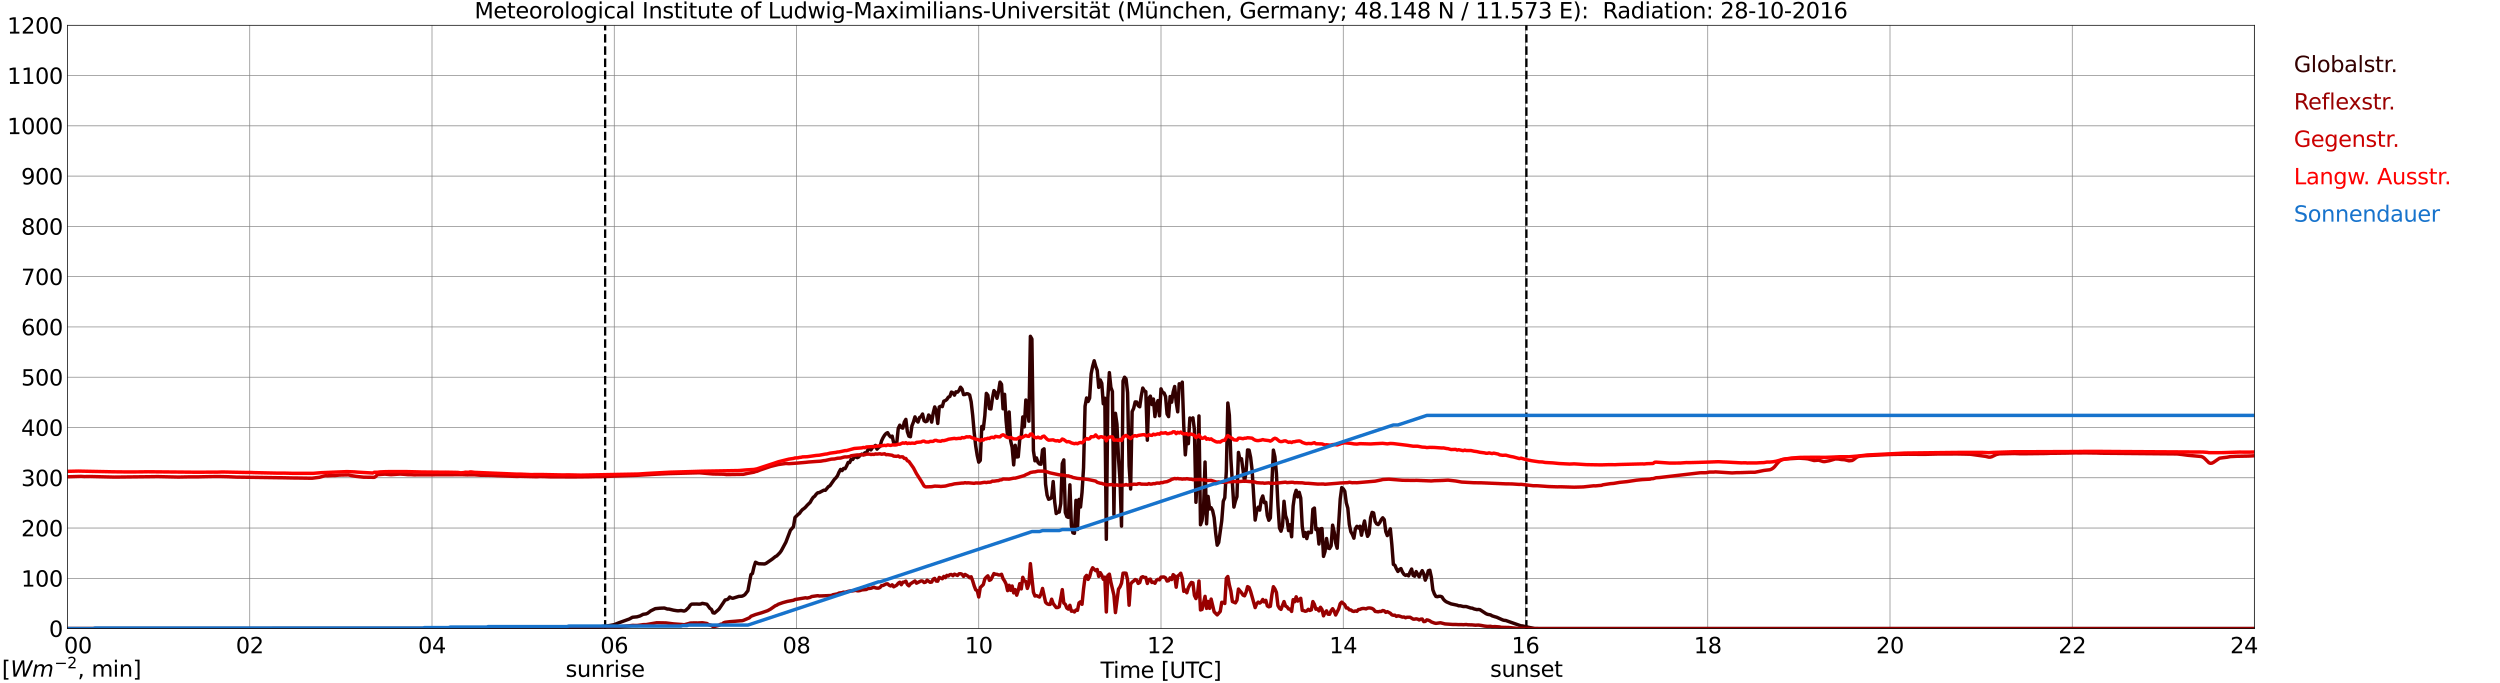 <?xml version="1.0" encoding="utf-8" standalone="no"?>
<!DOCTYPE svg PUBLIC "-//W3C//DTD SVG 1.1//EN"
  "http://www.w3.org/Graphics/SVG/1.1/DTD/svg11.dtd">
<svg xmlns:xlink="http://www.w3.org/1999/xlink" width="1085.4pt" height="296.64pt" viewBox="0 0 1085.4 296.64" xmlns="http://www.w3.org/2000/svg" version="1.1">
 <defs>
  <style type="text/css">*{stroke-linejoin: round; stroke-linecap: butt}</style>
 </defs>
 <g id="figure_1">
  <g id="patch_1">
   <path d="M 0 296.64 
L 1085.4 296.64 
L 1085.4 0 
L 0 0 
z
" style="fill: #ffffff"/>
  </g>
  <g id="axes_1">
   <g id="patch_2">
    <path d="M 29.306 272.909 
L 978.814 272.909 
L 978.814 10.976 
L 29.306 10.976 
z
" style="fill: #ffffff"/>
   </g>
   <g id="patch_3">
    <path d="M 978.814 272.909 
L 978.814 272.909 
L 978.814 10.976 
L 978.814 10.976 
z
" clip-path="url(#p2c4815da29)" style="fill: #d3d3d3; opacity: 0.25; stroke: #d3d3d3; stroke-linejoin: miter"/>
   </g>
   <g id="matplotlib.axis_1">
    <g id="xtick_1">
     <g id="line2d_1">
      <path d="M 29.306 272.909 
L 29.306 10.976 
" clip-path="url(#p2c4815da29)" style="fill: none; stroke: #808080; stroke-width: 0.3; stroke-linecap: square"/>
     </g>
     <g id="line2d_2"/>
     <g id="text_1">
      <!--    00 -->
      <g transform="translate(18.733 283.627) scale(0.095 -0.095)">
       <defs>
        <path id="DejaVuSans-20" transform="scale(0.016)"/>
        <path id="DejaVuSans-30" d="M 2034 4250 
Q 1547 4250 1301 3770 
Q 1056 3291 1056 2328 
Q 1056 1369 1301 889 
Q 1547 409 2034 409 
Q 2525 409 2770 889 
Q 3016 1369 3016 2328 
Q 3016 3291 2770 3770 
Q 2525 4250 2034 4250 
z
M 2034 4750 
Q 2819 4750 3233 4129 
Q 3647 3509 3647 2328 
Q 3647 1150 3233 529 
Q 2819 -91 2034 -91 
Q 1250 -91 836 529 
Q 422 1150 422 2328 
Q 422 3509 836 4129 
Q 1250 4750 2034 4750 
z
" transform="scale(0.016)"/>
       </defs>
       <use xlink:href="#DejaVuSans-20"/>
       <use xlink:href="#DejaVuSans-20" transform="translate(31.787 0)"/>
       <use xlink:href="#DejaVuSans-20" transform="translate(63.574 0)"/>
       <use xlink:href="#DejaVuSans-30" transform="translate(95.361 0)"/>
       <use xlink:href="#DejaVuSans-30" transform="translate(158.984 0)"/>
      </g>
     </g>
    </g>
    <g id="xtick_2">
     <g id="line2d_3">
      <path d="M 108.431 272.909 
L 108.431 10.976 
" clip-path="url(#p2c4815da29)" style="fill: none; stroke: #808080; stroke-width: 0.3; stroke-linecap: square"/>
     </g>
     <g id="line2d_4"/>
     <g id="text_2">
      <!-- 02 -->
      <g transform="translate(102.387 283.627) scale(0.095 -0.095)">
       <defs>
        <path id="DejaVuSans-32" d="M 1228 531 
L 3431 531 
L 3431 0 
L 469 0 
L 469 531 
Q 828 903 1448 1529 
Q 2069 2156 2228 2338 
Q 2531 2678 2651 2914 
Q 2772 3150 2772 3378 
Q 2772 3750 2511 3984 
Q 2250 4219 1831 4219 
Q 1534 4219 1204 4116 
Q 875 4013 500 3803 
L 500 4441 
Q 881 4594 1212 4672 
Q 1544 4750 1819 4750 
Q 2544 4750 2975 4387 
Q 3406 4025 3406 3419 
Q 3406 3131 3298 2873 
Q 3191 2616 2906 2266 
Q 2828 2175 2409 1742 
Q 1991 1309 1228 531 
z
" transform="scale(0.016)"/>
       </defs>
       <use xlink:href="#DejaVuSans-30"/>
       <use xlink:href="#DejaVuSans-32" transform="translate(63.623 0)"/>
      </g>
     </g>
    </g>
    <g id="xtick_3">
     <g id="line2d_5">
      <path d="M 187.557 272.909 
L 187.557 10.976 
" clip-path="url(#p2c4815da29)" style="fill: none; stroke: #808080; stroke-width: 0.3; stroke-linecap: square"/>
     </g>
     <g id="line2d_6"/>
     <g id="text_3">
      <!-- 04 -->
      <g transform="translate(181.513 283.627) scale(0.095 -0.095)">
       <defs>
        <path id="DejaVuSans-34" d="M 2419 4116 
L 825 1625 
L 2419 1625 
L 2419 4116 
z
M 2253 4666 
L 3047 4666 
L 3047 1625 
L 3713 1625 
L 3713 1100 
L 3047 1100 
L 3047 0 
L 2419 0 
L 2419 1100 
L 313 1100 
L 313 1709 
L 2253 4666 
z
" transform="scale(0.016)"/>
       </defs>
       <use xlink:href="#DejaVuSans-30"/>
       <use xlink:href="#DejaVuSans-34" transform="translate(63.623 0)"/>
      </g>
     </g>
    </g>
    <g id="xtick_4">
     <g id="line2d_7">
      <path d="M 266.683 272.909 
L 266.683 10.976 
" clip-path="url(#p2c4815da29)" style="fill: none; stroke: #808080; stroke-width: 0.3; stroke-linecap: square"/>
     </g>
     <g id="line2d_8"/>
     <g id="text_4">
      <!-- 06 -->
      <g transform="translate(260.638 283.627) scale(0.095 -0.095)">
       <defs>
        <path id="DejaVuSans-36" d="M 2113 2584 
Q 1688 2584 1439 2293 
Q 1191 2003 1191 1497 
Q 1191 994 1439 701 
Q 1688 409 2113 409 
Q 2538 409 2786 701 
Q 3034 994 3034 1497 
Q 3034 2003 2786 2293 
Q 2538 2584 2113 2584 
z
M 3366 4563 
L 3366 3988 
Q 3128 4100 2886 4159 
Q 2644 4219 2406 4219 
Q 1781 4219 1451 3797 
Q 1122 3375 1075 2522 
Q 1259 2794 1537 2939 
Q 1816 3084 2150 3084 
Q 2853 3084 3261 2657 
Q 3669 2231 3669 1497 
Q 3669 778 3244 343 
Q 2819 -91 2113 -91 
Q 1303 -91 875 529 
Q 447 1150 447 2328 
Q 447 3434 972 4092 
Q 1497 4750 2381 4750 
Q 2619 4750 2861 4703 
Q 3103 4656 3366 4563 
z
" transform="scale(0.016)"/>
       </defs>
       <use xlink:href="#DejaVuSans-30"/>
       <use xlink:href="#DejaVuSans-36" transform="translate(63.623 0)"/>
      </g>
     </g>
    </g>
    <g id="xtick_5">
     <g id="line2d_9">
      <path d="M 345.808 272.909 
L 345.808 10.976 
" clip-path="url(#p2c4815da29)" style="fill: none; stroke: #808080; stroke-width: 0.3; stroke-linecap: square"/>
     </g>
     <g id="line2d_10"/>
     <g id="text_5">
      <!-- 08 -->
      <g transform="translate(339.764 283.627) scale(0.095 -0.095)">
       <defs>
        <path id="DejaVuSans-38" d="M 2034 2216 
Q 1584 2216 1326 1975 
Q 1069 1734 1069 1313 
Q 1069 891 1326 650 
Q 1584 409 2034 409 
Q 2484 409 2743 651 
Q 3003 894 3003 1313 
Q 3003 1734 2745 1975 
Q 2488 2216 2034 2216 
z
M 1403 2484 
Q 997 2584 770 2862 
Q 544 3141 544 3541 
Q 544 4100 942 4425 
Q 1341 4750 2034 4750 
Q 2731 4750 3128 4425 
Q 3525 4100 3525 3541 
Q 3525 3141 3298 2862 
Q 3072 2584 2669 2484 
Q 3125 2378 3379 2068 
Q 3634 1759 3634 1313 
Q 3634 634 3220 271 
Q 2806 -91 2034 -91 
Q 1263 -91 848 271 
Q 434 634 434 1313 
Q 434 1759 690 2068 
Q 947 2378 1403 2484 
z
M 1172 3481 
Q 1172 3119 1398 2916 
Q 1625 2713 2034 2713 
Q 2441 2713 2670 2916 
Q 2900 3119 2900 3481 
Q 2900 3844 2670 4047 
Q 2441 4250 2034 4250 
Q 1625 4250 1398 4047 
Q 1172 3844 1172 3481 
z
" transform="scale(0.016)"/>
       </defs>
       <use xlink:href="#DejaVuSans-30"/>
       <use xlink:href="#DejaVuSans-38" transform="translate(63.623 0)"/>
      </g>
     </g>
    </g>
    <g id="xtick_6">
     <g id="line2d_11">
      <path d="M 424.934 272.909 
L 424.934 10.976 
" clip-path="url(#p2c4815da29)" style="fill: none; stroke: #808080; stroke-width: 0.3; stroke-linecap: square"/>
     </g>
     <g id="line2d_12"/>
     <g id="text_6">
      <!-- 10 -->
      <g transform="translate(418.89 283.627) scale(0.095 -0.095)">
       <defs>
        <path id="DejaVuSans-31" d="M 794 531 
L 1825 531 
L 1825 4091 
L 703 3866 
L 703 4441 
L 1819 4666 
L 2450 4666 
L 2450 531 
L 3481 531 
L 3481 0 
L 794 0 
L 794 531 
z
" transform="scale(0.016)"/>
       </defs>
       <use xlink:href="#DejaVuSans-31"/>
       <use xlink:href="#DejaVuSans-30" transform="translate(63.623 0)"/>
      </g>
     </g>
    </g>
    <g id="xtick_7">
     <g id="line2d_13">
      <path d="M 504.06 272.909 
L 504.06 10.976 
" clip-path="url(#p2c4815da29)" style="fill: none; stroke: #808080; stroke-width: 0.3; stroke-linecap: square"/>
     </g>
     <g id="line2d_14"/>
     <g id="text_7">
      <!-- 12 -->
      <g transform="translate(498.015 283.627) scale(0.095 -0.095)">
       <use xlink:href="#DejaVuSans-31"/>
       <use xlink:href="#DejaVuSans-32" transform="translate(63.623 0)"/>
      </g>
     </g>
    </g>
    <g id="xtick_8">
     <g id="line2d_15">
      <path d="M 583.185 272.909 
L 583.185 10.976 
" clip-path="url(#p2c4815da29)" style="fill: none; stroke: #808080; stroke-width: 0.3; stroke-linecap: square"/>
     </g>
     <g id="line2d_16"/>
     <g id="text_8">
      <!-- 14 -->
      <g transform="translate(577.141 283.627) scale(0.095 -0.095)">
       <use xlink:href="#DejaVuSans-31"/>
       <use xlink:href="#DejaVuSans-34" transform="translate(63.623 0)"/>
      </g>
     </g>
    </g>
    <g id="xtick_9">
     <g id="line2d_17">
      <path d="M 662.311 272.909 
L 662.311 10.976 
" clip-path="url(#p2c4815da29)" style="fill: none; stroke: #808080; stroke-width: 0.3; stroke-linecap: square"/>
     </g>
     <g id="line2d_18"/>
     <g id="text_9">
      <!-- 16 -->
      <g transform="translate(656.267 283.627) scale(0.095 -0.095)">
       <use xlink:href="#DejaVuSans-31"/>
       <use xlink:href="#DejaVuSans-36" transform="translate(63.623 0)"/>
      </g>
     </g>
    </g>
    <g id="xtick_10">
     <g id="line2d_19">
      <path d="M 741.437 272.909 
L 741.437 10.976 
" clip-path="url(#p2c4815da29)" style="fill: none; stroke: #808080; stroke-width: 0.3; stroke-linecap: square"/>
     </g>
     <g id="line2d_20"/>
     <g id="text_10">
      <!-- 18 -->
      <g transform="translate(735.392 283.627) scale(0.095 -0.095)">
       <use xlink:href="#DejaVuSans-31"/>
       <use xlink:href="#DejaVuSans-38" transform="translate(63.623 0)"/>
      </g>
     </g>
    </g>
    <g id="xtick_11">
     <g id="line2d_21">
      <path d="M 820.562 272.909 
L 820.562 10.976 
" clip-path="url(#p2c4815da29)" style="fill: none; stroke: #808080; stroke-width: 0.3; stroke-linecap: square"/>
     </g>
     <g id="line2d_22"/>
     <g id="text_11">
      <!-- 20 -->
      <g transform="translate(814.518 283.627) scale(0.095 -0.095)">
       <use xlink:href="#DejaVuSans-32"/>
       <use xlink:href="#DejaVuSans-30" transform="translate(63.623 0)"/>
      </g>
     </g>
    </g>
    <g id="xtick_12">
     <g id="line2d_23">
      <path d="M 899.688 272.909 
L 899.688 10.976 
" clip-path="url(#p2c4815da29)" style="fill: none; stroke: #808080; stroke-width: 0.3; stroke-linecap: square"/>
     </g>
     <g id="line2d_24"/>
     <g id="text_12">
      <!-- 22 -->
      <g transform="translate(893.644 283.627) scale(0.095 -0.095)">
       <use xlink:href="#DejaVuSans-32"/>
       <use xlink:href="#DejaVuSans-32" transform="translate(63.623 0)"/>
      </g>
     </g>
    </g>
    <g id="xtick_13">
     <g id="line2d_25">
      <path d="M 978.814 272.909 
L 978.814 10.976 
" clip-path="url(#p2c4815da29)" style="fill: none; stroke: #808080; stroke-width: 0.3; stroke-linecap: square"/>
     </g>
     <g id="line2d_26"/>
     <g id="text_13">
      <!-- 24    -->
      <g transform="translate(968.241 283.627) scale(0.095 -0.095)">
       <use xlink:href="#DejaVuSans-32"/>
       <use xlink:href="#DejaVuSans-34" transform="translate(63.623 0)"/>
       <use xlink:href="#DejaVuSans-20" transform="translate(127.246 0)"/>
       <use xlink:href="#DejaVuSans-20" transform="translate(159.033 0)"/>
       <use xlink:href="#DejaVuSans-20" transform="translate(190.82 0)"/>
      </g>
     </g>
    </g>
    <g id="text_14">
     <!-- Time [UTC] -->
     <g transform="translate(477.806 294.322) scale(0.095 -0.095)">
      <defs>
       <path id="DejaVuSans-54" d="M -19 4666 
L 3928 4666 
L 3928 4134 
L 2272 4134 
L 2272 0 
L 1638 0 
L 1638 4134 
L -19 4134 
L -19 4666 
z
" transform="scale(0.016)"/>
       <path id="DejaVuSans-69" d="M 603 3500 
L 1178 3500 
L 1178 0 
L 603 0 
L 603 3500 
z
M 603 4863 
L 1178 4863 
L 1178 4134 
L 603 4134 
L 603 4863 
z
" transform="scale(0.016)"/>
       <path id="DejaVuSans-6d" d="M 3328 2828 
Q 3544 3216 3844 3400 
Q 4144 3584 4550 3584 
Q 5097 3584 5394 3201 
Q 5691 2819 5691 2113 
L 5691 0 
L 5113 0 
L 5113 2094 
Q 5113 2597 4934 2840 
Q 4756 3084 4391 3084 
Q 3944 3084 3684 2787 
Q 3425 2491 3425 1978 
L 3425 0 
L 2847 0 
L 2847 2094 
Q 2847 2600 2669 2842 
Q 2491 3084 2119 3084 
Q 1678 3084 1418 2786 
Q 1159 2488 1159 1978 
L 1159 0 
L 581 0 
L 581 3500 
L 1159 3500 
L 1159 2956 
Q 1356 3278 1631 3431 
Q 1906 3584 2284 3584 
Q 2666 3584 2933 3390 
Q 3200 3197 3328 2828 
z
" transform="scale(0.016)"/>
       <path id="DejaVuSans-65" d="M 3597 1894 
L 3597 1613 
L 953 1613 
Q 991 1019 1311 708 
Q 1631 397 2203 397 
Q 2534 397 2845 478 
Q 3156 559 3463 722 
L 3463 178 
Q 3153 47 2828 -22 
Q 2503 -91 2169 -91 
Q 1331 -91 842 396 
Q 353 884 353 1716 
Q 353 2575 817 3079 
Q 1281 3584 2069 3584 
Q 2775 3584 3186 3129 
Q 3597 2675 3597 1894 
z
M 3022 2063 
Q 3016 2534 2758 2815 
Q 2500 3097 2075 3097 
Q 1594 3097 1305 2825 
Q 1016 2553 972 2059 
L 3022 2063 
z
" transform="scale(0.016)"/>
       <path id="DejaVuSans-5b" d="M 550 4863 
L 1875 4863 
L 1875 4416 
L 1125 4416 
L 1125 -397 
L 1875 -397 
L 1875 -844 
L 550 -844 
L 550 4863 
z
" transform="scale(0.016)"/>
       <path id="DejaVuSans-55" d="M 556 4666 
L 1191 4666 
L 1191 1831 
Q 1191 1081 1462 751 
Q 1734 422 2344 422 
Q 2950 422 3222 751 
Q 3494 1081 3494 1831 
L 3494 4666 
L 4128 4666 
L 4128 1753 
Q 4128 841 3676 375 
Q 3225 -91 2344 -91 
Q 1459 -91 1007 375 
Q 556 841 556 1753 
L 556 4666 
z
" transform="scale(0.016)"/>
       <path id="DejaVuSans-43" d="M 4122 4306 
L 4122 3641 
Q 3803 3938 3442 4084 
Q 3081 4231 2675 4231 
Q 1875 4231 1450 3742 
Q 1025 3253 1025 2328 
Q 1025 1406 1450 917 
Q 1875 428 2675 428 
Q 3081 428 3442 575 
Q 3803 722 4122 1019 
L 4122 359 
Q 3791 134 3420 21 
Q 3050 -91 2638 -91 
Q 1578 -91 968 557 
Q 359 1206 359 2328 
Q 359 3453 968 4101 
Q 1578 4750 2638 4750 
Q 3056 4750 3426 4639 
Q 3797 4528 4122 4306 
z
" transform="scale(0.016)"/>
       <path id="DejaVuSans-5d" d="M 1947 4863 
L 1947 -844 
L 622 -844 
L 622 -397 
L 1369 -397 
L 1369 4416 
L 622 4416 
L 622 4863 
L 1947 4863 
z
" transform="scale(0.016)"/>
      </defs>
      <use xlink:href="#DejaVuSans-54"/>
      <use xlink:href="#DejaVuSans-69" transform="translate(57.959 0)"/>
      <use xlink:href="#DejaVuSans-6d" transform="translate(85.742 0)"/>
      <use xlink:href="#DejaVuSans-65" transform="translate(183.154 0)"/>
      <use xlink:href="#DejaVuSans-20" transform="translate(244.678 0)"/>
      <use xlink:href="#DejaVuSans-5b" transform="translate(276.465 0)"/>
      <use xlink:href="#DejaVuSans-55" transform="translate(315.479 0)"/>
      <use xlink:href="#DejaVuSans-54" transform="translate(388.672 0)"/>
      <use xlink:href="#DejaVuSans-43" transform="translate(443.881 0)"/>
      <use xlink:href="#DejaVuSans-5d" transform="translate(513.705 0)"/>
     </g>
    </g>
   </g>
   <g id="matplotlib.axis_2">
    <g id="ytick_1">
     <g id="line2d_27">
      <path d="M 29.306 272.909 
L 978.814 272.909 
" clip-path="url(#p2c4815da29)" style="fill: none; stroke: #808080; stroke-width: 0.3; stroke-linecap: square"/>
     </g>
     <g id="line2d_28"/>
     <g id="text_15">
      <!-- 0 -->
      <g transform="translate(21.261 276.518) scale(0.095 -0.095)">
       <use xlink:href="#DejaVuSans-30"/>
      </g>
     </g>
    </g>
    <g id="ytick_2">
     <g id="line2d_29">
      <path d="M 29.306 251.081 
L 978.814 251.081 
" clip-path="url(#p2c4815da29)" style="fill: none; stroke: #808080; stroke-width: 0.3; stroke-linecap: square"/>
     </g>
     <g id="line2d_30"/>
     <g id="text_16">
      <!-- 100 -->
      <g transform="translate(9.173 254.69) scale(0.095 -0.095)">
       <use xlink:href="#DejaVuSans-31"/>
       <use xlink:href="#DejaVuSans-30" transform="translate(63.623 0)"/>
       <use xlink:href="#DejaVuSans-30" transform="translate(127.246 0)"/>
      </g>
     </g>
    </g>
    <g id="ytick_3">
     <g id="line2d_31">
      <path d="M 29.306 229.253 
L 978.814 229.253 
" clip-path="url(#p2c4815da29)" style="fill: none; stroke: #808080; stroke-width: 0.3; stroke-linecap: square"/>
     </g>
     <g id="line2d_32"/>
     <g id="text_17">
      <!-- 200 -->
      <g transform="translate(9.173 232.863) scale(0.095 -0.095)">
       <use xlink:href="#DejaVuSans-32"/>
       <use xlink:href="#DejaVuSans-30" transform="translate(63.623 0)"/>
       <use xlink:href="#DejaVuSans-30" transform="translate(127.246 0)"/>
      </g>
     </g>
    </g>
    <g id="ytick_4">
     <g id="line2d_33">
      <path d="M 29.306 207.426 
L 978.814 207.426 
" clip-path="url(#p2c4815da29)" style="fill: none; stroke: #808080; stroke-width: 0.3; stroke-linecap: square"/>
     </g>
     <g id="line2d_34"/>
     <g id="text_18">
      <!-- 300 -->
      <g transform="translate(9.173 211.035) scale(0.095 -0.095)">
       <defs>
        <path id="DejaVuSans-33" d="M 2597 2516 
Q 3050 2419 3304 2112 
Q 3559 1806 3559 1356 
Q 3559 666 3084 287 
Q 2609 -91 1734 -91 
Q 1441 -91 1130 -33 
Q 819 25 488 141 
L 488 750 
Q 750 597 1062 519 
Q 1375 441 1716 441 
Q 2309 441 2620 675 
Q 2931 909 2931 1356 
Q 2931 1769 2642 2001 
Q 2353 2234 1838 2234 
L 1294 2234 
L 1294 2753 
L 1863 2753 
Q 2328 2753 2575 2939 
Q 2822 3125 2822 3475 
Q 2822 3834 2567 4026 
Q 2313 4219 1838 4219 
Q 1578 4219 1281 4162 
Q 984 4106 628 3988 
L 628 4550 
Q 988 4650 1302 4700 
Q 1616 4750 1894 4750 
Q 2613 4750 3031 4423 
Q 3450 4097 3450 3541 
Q 3450 3153 3228 2886 
Q 3006 2619 2597 2516 
z
" transform="scale(0.016)"/>
       </defs>
       <use xlink:href="#DejaVuSans-33"/>
       <use xlink:href="#DejaVuSans-30" transform="translate(63.623 0)"/>
       <use xlink:href="#DejaVuSans-30" transform="translate(127.246 0)"/>
      </g>
     </g>
    </g>
    <g id="ytick_5">
     <g id="line2d_35">
      <path d="M 29.306 185.598 
L 978.814 185.598 
" clip-path="url(#p2c4815da29)" style="fill: none; stroke: #808080; stroke-width: 0.3; stroke-linecap: square"/>
     </g>
     <g id="line2d_36"/>
     <g id="text_19">
      <!-- 400 -->
      <g transform="translate(9.173 189.207) scale(0.095 -0.095)">
       <use xlink:href="#DejaVuSans-34"/>
       <use xlink:href="#DejaVuSans-30" transform="translate(63.623 0)"/>
       <use xlink:href="#DejaVuSans-30" transform="translate(127.246 0)"/>
      </g>
     </g>
    </g>
    <g id="ytick_6">
     <g id="line2d_37">
      <path d="M 29.306 163.77 
L 978.814 163.77 
" clip-path="url(#p2c4815da29)" style="fill: none; stroke: #808080; stroke-width: 0.3; stroke-linecap: square"/>
     </g>
     <g id="line2d_38"/>
     <g id="text_20">
      <!-- 500 -->
      <g transform="translate(9.173 167.379) scale(0.095 -0.095)">
       <defs>
        <path id="DejaVuSans-35" d="M 691 4666 
L 3169 4666 
L 3169 4134 
L 1269 4134 
L 1269 2991 
Q 1406 3038 1543 3061 
Q 1681 3084 1819 3084 
Q 2600 3084 3056 2656 
Q 3513 2228 3513 1497 
Q 3513 744 3044 326 
Q 2575 -91 1722 -91 
Q 1428 -91 1123 -41 
Q 819 9 494 109 
L 494 744 
Q 775 591 1075 516 
Q 1375 441 1709 441 
Q 2250 441 2565 725 
Q 2881 1009 2881 1497 
Q 2881 1984 2565 2268 
Q 2250 2553 1709 2553 
Q 1456 2553 1204 2497 
Q 953 2441 691 2322 
L 691 4666 
z
" transform="scale(0.016)"/>
       </defs>
       <use xlink:href="#DejaVuSans-35"/>
       <use xlink:href="#DejaVuSans-30" transform="translate(63.623 0)"/>
       <use xlink:href="#DejaVuSans-30" transform="translate(127.246 0)"/>
      </g>
     </g>
    </g>
    <g id="ytick_7">
     <g id="line2d_39">
      <path d="M 29.306 141.942 
L 978.814 141.942 
" clip-path="url(#p2c4815da29)" style="fill: none; stroke: #808080; stroke-width: 0.3; stroke-linecap: square"/>
     </g>
     <g id="line2d_40"/>
     <g id="text_21">
      <!-- 600 -->
      <g transform="translate(9.173 145.551) scale(0.095 -0.095)">
       <use xlink:href="#DejaVuSans-36"/>
       <use xlink:href="#DejaVuSans-30" transform="translate(63.623 0)"/>
       <use xlink:href="#DejaVuSans-30" transform="translate(127.246 0)"/>
      </g>
     </g>
    </g>
    <g id="ytick_8">
     <g id="line2d_41">
      <path d="M 29.306 120.114 
L 978.814 120.114 
" clip-path="url(#p2c4815da29)" style="fill: none; stroke: #808080; stroke-width: 0.3; stroke-linecap: square"/>
     </g>
     <g id="line2d_42"/>
     <g id="text_22">
      <!-- 700 -->
      <g transform="translate(9.173 123.724) scale(0.095 -0.095)">
       <defs>
        <path id="DejaVuSans-37" d="M 525 4666 
L 3525 4666 
L 3525 4397 
L 1831 0 
L 1172 0 
L 2766 4134 
L 525 4134 
L 525 4666 
z
" transform="scale(0.016)"/>
       </defs>
       <use xlink:href="#DejaVuSans-37"/>
       <use xlink:href="#DejaVuSans-30" transform="translate(63.623 0)"/>
       <use xlink:href="#DejaVuSans-30" transform="translate(127.246 0)"/>
      </g>
     </g>
    </g>
    <g id="ytick_9">
     <g id="line2d_43">
      <path d="M 29.306 98.287 
L 978.814 98.287 
" clip-path="url(#p2c4815da29)" style="fill: none; stroke: #808080; stroke-width: 0.3; stroke-linecap: square"/>
     </g>
     <g id="line2d_44"/>
     <g id="text_23">
      <!-- 800 -->
      <g transform="translate(9.173 101.896) scale(0.095 -0.095)">
       <use xlink:href="#DejaVuSans-38"/>
       <use xlink:href="#DejaVuSans-30" transform="translate(63.623 0)"/>
       <use xlink:href="#DejaVuSans-30" transform="translate(127.246 0)"/>
      </g>
     </g>
    </g>
    <g id="ytick_10">
     <g id="line2d_45">
      <path d="M 29.306 76.459 
L 978.814 76.459 
" clip-path="url(#p2c4815da29)" style="fill: none; stroke: #808080; stroke-width: 0.3; stroke-linecap: square"/>
     </g>
     <g id="line2d_46"/>
     <g id="text_24">
      <!-- 900 -->
      <g transform="translate(9.173 80.068) scale(0.095 -0.095)">
       <defs>
        <path id="DejaVuSans-39" d="M 703 97 
L 703 672 
Q 941 559 1184 500 
Q 1428 441 1663 441 
Q 2288 441 2617 861 
Q 2947 1281 2994 2138 
Q 2813 1869 2534 1725 
Q 2256 1581 1919 1581 
Q 1219 1581 811 2004 
Q 403 2428 403 3163 
Q 403 3881 828 4315 
Q 1253 4750 1959 4750 
Q 2769 4750 3195 4129 
Q 3622 3509 3622 2328 
Q 3622 1225 3098 567 
Q 2575 -91 1691 -91 
Q 1453 -91 1209 -44 
Q 966 3 703 97 
z
M 1959 2075 
Q 2384 2075 2632 2365 
Q 2881 2656 2881 3163 
Q 2881 3666 2632 3958 
Q 2384 4250 1959 4250 
Q 1534 4250 1286 3958 
Q 1038 3666 1038 3163 
Q 1038 2656 1286 2365 
Q 1534 2075 1959 2075 
z
" transform="scale(0.016)"/>
       </defs>
       <use xlink:href="#DejaVuSans-39"/>
       <use xlink:href="#DejaVuSans-30" transform="translate(63.623 0)"/>
       <use xlink:href="#DejaVuSans-30" transform="translate(127.246 0)"/>
      </g>
     </g>
    </g>
    <g id="ytick_11">
     <g id="line2d_47">
      <path d="M 29.306 54.631 
L 978.814 54.631 
" clip-path="url(#p2c4815da29)" style="fill: none; stroke: #808080; stroke-width: 0.3; stroke-linecap: square"/>
     </g>
     <g id="line2d_48"/>
     <g id="text_25">
      <!-- 1000 -->
      <g transform="translate(3.128 58.24) scale(0.095 -0.095)">
       <use xlink:href="#DejaVuSans-31"/>
       <use xlink:href="#DejaVuSans-30" transform="translate(63.623 0)"/>
       <use xlink:href="#DejaVuSans-30" transform="translate(127.246 0)"/>
       <use xlink:href="#DejaVuSans-30" transform="translate(190.869 0)"/>
      </g>
     </g>
    </g>
    <g id="ytick_12">
     <g id="line2d_49">
      <path d="M 29.306 32.803 
L 978.814 32.803 
" clip-path="url(#p2c4815da29)" style="fill: none; stroke: #808080; stroke-width: 0.3; stroke-linecap: square"/>
     </g>
     <g id="line2d_50"/>
     <g id="text_26">
      <!-- 1100 -->
      <g transform="translate(3.128 36.413) scale(0.095 -0.095)">
       <use xlink:href="#DejaVuSans-31"/>
       <use xlink:href="#DejaVuSans-31" transform="translate(63.623 0)"/>
       <use xlink:href="#DejaVuSans-30" transform="translate(127.246 0)"/>
       <use xlink:href="#DejaVuSans-30" transform="translate(190.869 0)"/>
      </g>
     </g>
    </g>
    <g id="ytick_13">
     <g id="line2d_51">
      <path d="M 29.306 10.976 
L 978.814 10.976 
" clip-path="url(#p2c4815da29)" style="fill: none; stroke: #808080; stroke-width: 0.3; stroke-linecap: square"/>
     </g>
     <g id="line2d_52"/>
     <g id="text_27">
      <!-- 1200 -->
      <g transform="translate(3.128 14.585) scale(0.095 -0.095)">
       <use xlink:href="#DejaVuSans-31"/>
       <use xlink:href="#DejaVuSans-32" transform="translate(63.623 0)"/>
       <use xlink:href="#DejaVuSans-30" transform="translate(127.246 0)"/>
       <use xlink:href="#DejaVuSans-30" transform="translate(190.869 0)"/>
      </g>
     </g>
    </g>
   </g>
   <g id="line2d_53">
    <path d="M 262.726 272.909 
L 262.726 10.976 
" clip-path="url(#p2c4815da29)" style="fill: none; stroke-dasharray: 3.7,1.6; stroke-dashoffset: 0; stroke: #000000"/>
   </g>
   <g id="line2d_54">
    <path d="M 662.707 272.909 
L 662.707 10.976 
" clip-path="url(#p2c4815da29)" style="fill: none; stroke-dasharray: 3.7,1.6; stroke-dashoffset: 0; stroke: #000000"/>
   </g>
   <g id="line2d_55">
    <path d="M 29.306 272.909 
L 249.539 272.876 
L 252.836 272.566 
L 256.792 272.411 
L 258.111 272.391 
L 263.386 271.811 
L 266.023 271.326 
L 266.683 271.191 
L 268.661 270.396 
L 273.277 268.731 
L 274.595 267.995 
L 276.573 267.801 
L 277.892 267.413 
L 279.211 266.716 
L 280.53 266.522 
L 281.189 266.232 
L 282.508 265.225 
L 284.486 264.256 
L 286.464 264.062 
L 288.442 263.986 
L 289.761 264.431 
L 290.42 264.431 
L 292.399 264.915 
L 293.717 265.127 
L 294.377 265.206 
L 295.696 265.07 
L 297.014 265.302 
L 297.674 265.031 
L 298.992 263.791 
L 299.652 262.765 
L 300.311 262.281 
L 302.289 262.242 
L 303.608 262.301 
L 304.267 262.224 
L 304.927 261.951 
L 306.905 262.34 
L 308.224 264.141 
L 308.883 264.566 
L 309.543 266.04 
L 310.202 266.175 
L 311.521 265.051 
L 312.18 264.431 
L 314.158 261.506 
L 314.818 260.48 
L 315.477 260.364 
L 316.136 260.074 
L 316.796 259.201 
L 317.455 259.57 
L 318.114 259.764 
L 320.752 258.93 
L 322.071 258.854 
L 322.73 258.601 
L 323.39 258.175 
L 324.708 256.47 
L 326.027 249.479 
L 326.686 248.975 
L 327.346 246.109 
L 328.005 244.094 
L 329.324 244.753 
L 331.961 244.849 
L 332.621 244.579 
L 335.258 242.758 
L 336.577 241.693 
L 337.236 241.344 
L 338.555 240.008 
L 339.215 239.098 
L 341.193 235.398 
L 343.171 230.188 
L 344.49 228.697 
L 345.149 224.669 
L 346.468 223.371 
L 347.127 222.866 
L 347.787 221.919 
L 348.446 221.201 
L 349.105 220.756 
L 349.765 220.155 
L 350.424 219.381 
L 351.743 218.104 
L 352.402 216.901 
L 353.062 215.934 
L 353.721 215.43 
L 354.38 214.539 
L 355.04 213.939 
L 355.699 213.86 
L 357.677 212.815 
L 358.337 212.874 
L 359.655 211.285 
L 360.315 210.898 
L 362.293 208.069 
L 362.952 207.43 
L 363.612 206.539 
L 364.271 204.99 
L 364.93 203.809 
L 365.59 204.313 
L 366.249 203.383 
L 366.909 203.479 
L 367.568 202.298 
L 368.227 200.788 
L 368.887 200.827 
L 369.546 199.373 
L 370.206 199.491 
L 370.865 198.542 
L 371.524 198.347 
L 372.184 198.697 
L 372.843 198.367 
L 373.502 197.572 
L 374.162 197.166 
L 374.821 197.457 
L 375.481 196.603 
L 376.14 196.721 
L 376.799 195.307 
L 377.459 194.571 
L 378.118 195.326 
L 378.777 194.357 
L 380.096 193.388 
L 380.756 194.997 
L 381.415 194.281 
L 382.074 193.816 
L 382.734 191.395 
L 383.393 190.02 
L 384.053 188.935 
L 384.712 188.197 
L 385.371 187.85 
L 386.031 188.992 
L 386.69 189.71 
L 387.349 189.341 
L 388.009 192.323 
L 388.668 192.246 
L 389.328 192.401 
L 389.987 185.971 
L 390.646 184.596 
L 391.306 185.602 
L 391.965 185.875 
L 392.624 183.24 
L 393.284 182.079 
L 393.943 187.425 
L 394.603 189.361 
L 395.262 189.612 
L 395.921 184.886 
L 396.581 183.221 
L 397.24 180.994 
L 397.899 182.544 
L 398.559 183.24 
L 399.218 181.285 
L 399.878 180.896 
L 400.537 179.754 
L 401.196 182.66 
L 401.856 183.085 
L 402.515 182.815 
L 403.175 180.18 
L 403.834 180.876 
L 404.493 183.26 
L 405.153 179.346 
L 405.812 176.675 
L 406.471 178.36 
L 407.131 183.841 
L 407.79 176.694 
L 408.45 176.345 
L 409.109 176.539 
L 409.768 174.175 
L 410.428 173.924 
L 411.087 173.42 
L 411.746 172.414 
L 412.406 172.123 
L 413.065 170.224 
L 413.725 170.534 
L 414.384 171.56 
L 415.043 170.109 
L 415.703 170.264 
L 416.362 169.548 
L 417.022 168.114 
L 417.681 168.928 
L 418.34 171.329 
L 419 171.27 
L 419.659 170.903 
L 420.318 171.019 
L 420.978 171.484 
L 421.637 174.448 
L 422.297 180.276 
L 422.956 187.87 
L 423.615 193.622 
L 424.275 197.767 
L 424.934 200.652 
L 425.593 199.897 
L 426.253 185.139 
L 426.912 186.281 
L 427.572 180.529 
L 428.231 170.788 
L 428.89 171.6 
L 429.55 177.391 
L 430.209 177.565 
L 430.869 172.898 
L 431.528 169.585 
L 432.187 170.438 
L 432.847 172.918 
L 433.506 170.109 
L 434.165 165.907 
L 434.825 166.854 
L 435.484 177.489 
L 436.144 171.194 
L 436.803 182.66 
L 437.462 189.496 
L 438.122 178.864 
L 438.781 191.336 
L 439.44 194.3 
L 440.1 201.833 
L 440.759 193.331 
L 441.419 198.406 
L 442.078 198.308 
L 442.737 190.812 
L 443.397 189.632 
L 444.056 181.014 
L 444.716 185.312 
L 445.375 173.673 
L 446.034 177.7 
L 446.694 182.854 
L 447.353 146.015 
L 448.012 147.177 
L 448.672 195.676 
L 449.331 200.072 
L 449.991 198.812 
L 450.65 200.768 
L 451.309 201.467 
L 451.969 201.543 
L 452.628 195.366 
L 453.287 194.861 
L 453.947 210.219 
L 454.606 214.984 
L 455.266 216.766 
L 455.925 216.534 
L 456.584 216.069 
L 457.244 209.078 
L 457.903 217.929 
L 458.563 222.965 
L 459.222 222.421 
L 459.881 222.306 
L 460.541 218.625 
L 461.2 201.272 
L 461.859 199.664 
L 462.519 222.5 
L 463.178 224.32 
L 463.838 224.63 
L 464.497 210.49 
L 465.156 228.192 
L 465.816 231.331 
L 466.475 231.543 
L 467.134 217.231 
L 467.794 229.878 
L 468.453 216.844 
L 469.113 220.136 
L 469.772 213.784 
L 470.431 203.152 
L 471.091 176.365 
L 471.75 172.78 
L 472.409 174.311 
L 473.069 172.859 
L 473.728 162.323 
L 474.388 159.031 
L 475.047 156.628 
L 475.706 159.012 
L 476.366 160.793 
L 477.025 168.192 
L 477.685 164.957 
L 478.344 166.409 
L 479.003 175.299 
L 479.663 172.879 
L 480.322 234.158 
L 480.981 172.8 
L 481.641 161.781 
L 482.3 168.21 
L 482.96 169.973 
L 483.619 223.41 
L 484.278 179.445 
L 484.938 184.19 
L 485.597 198.928 
L 486.256 208.264 
L 486.916 228.426 
L 487.575 165.403 
L 488.235 163.774 
L 488.894 164.549 
L 489.553 170.495 
L 490.213 202.298 
L 490.872 212.313 
L 491.532 178.689 
L 492.191 177.294 
L 492.85 174.505 
L 493.51 174.525 
L 494.169 176.133 
L 494.828 176.616 
L 495.488 171.89 
L 496.147 168.483 
L 496.807 169.644 
L 497.466 170.05 
L 498.125 191.122 
L 498.785 172.935 
L 499.444 171.988 
L 500.103 175.629 
L 500.763 173.245 
L 501.422 180.859 
L 502.082 175.784 
L 502.741 173.924 
L 503.4 180.529 
L 504.06 168.83 
L 504.719 170.36 
L 505.379 170.613 
L 506.038 172.143 
L 506.697 179.754 
L 507.357 180.876 
L 508.016 172.143 
L 508.675 174.621 
L 509.335 170.244 
L 509.994 167.804 
L 510.654 174.564 
L 511.313 178.805 
L 511.972 166.623 
L 512.632 168.037 
L 513.291 165.907 
L 513.95 185.12 
L 514.61 197.476 
L 515.269 189.496 
L 515.929 192.615 
L 516.588 181.479 
L 517.247 182.214 
L 517.907 181.42 
L 518.566 186.532 
L 519.226 218.084 
L 519.885 205.747 
L 520.544 180.586 
L 521.204 227.826 
L 521.863 226.045 
L 522.522 221.026 
L 523.182 200.593 
L 523.841 227.437 
L 524.501 215.526 
L 525.16 220.97 
L 525.819 220.426 
L 526.479 221.686 
L 527.138 224.746 
L 527.797 231.506 
L 528.457 236.697 
L 529.116 235.533 
L 530.435 226.062 
L 531.094 217.639 
L 531.754 216.109 
L 532.413 204.758 
L 533.073 174.97 
L 533.732 180.276 
L 534.391 199.181 
L 535.71 220.155 
L 536.369 217.501 
L 537.029 215.644 
L 537.688 196.431 
L 538.348 199.587 
L 539.007 199.162 
L 540.326 208.96 
L 540.985 204.952 
L 541.644 195.346 
L 542.304 195.442 
L 542.963 198.561 
L 543.623 204.197 
L 544.941 225.791 
L 545.601 221.9 
L 546.26 220.195 
L 546.919 221.472 
L 547.579 216.921 
L 548.238 215.334 
L 548.898 218.239 
L 549.557 218.064 
L 550.216 223.816 
L 550.876 225.89 
L 551.535 224.881 
L 552.854 195.422 
L 553.513 198.347 
L 554.173 205.513 
L 554.832 219.42 
L 555.491 229.201 
L 556.151 230.633 
L 556.81 228.33 
L 557.47 217.639 
L 558.129 223.816 
L 558.788 225.752 
L 559.448 230.362 
L 560.107 227.806 
L 560.766 233.036 
L 561.426 219.671 
L 562.085 214.984 
L 562.745 212.874 
L 563.404 215.74 
L 564.063 213.745 
L 564.723 216.205 
L 565.382 228.485 
L 566.042 232.918 
L 566.701 231.216 
L 567.36 233.831 
L 568.02 231.041 
L 568.679 231.235 
L 569.338 231.216 
L 569.998 221.085 
L 570.657 220.581 
L 571.317 229.936 
L 571.976 229.491 
L 572.635 236.192 
L 573.295 229.607 
L 573.954 229.472 
L 574.613 241.558 
L 575.273 239.447 
L 575.932 233.791 
L 576.592 237.936 
L 577.251 238.148 
L 577.91 236.987 
L 578.57 228 
L 579.229 230.886 
L 579.889 235.708 
L 580.548 238.013 
L 581.867 216.67 
L 582.526 211.693 
L 583.185 212.234 
L 583.845 213.28 
L 584.504 218.276 
L 585.164 220.62 
L 585.823 227.671 
L 586.482 230.847 
L 587.142 231.99 
L 587.801 233.656 
L 588.46 229.568 
L 589.12 228.502 
L 589.779 229.24 
L 590.439 228.465 
L 591.098 232.377 
L 591.757 228.93 
L 592.417 226.18 
L 593.076 230.17 
L 593.736 232.861 
L 594.395 231.757 
L 595.054 224.785 
L 595.714 222.46 
L 596.373 222.712 
L 597.032 226.355 
L 597.692 227.437 
L 598.351 227.728 
L 599.011 226.935 
L 599.67 225.617 
L 600.329 224.805 
L 600.989 225.617 
L 601.648 230.788 
L 602.307 232.532 
L 602.967 231.196 
L 603.626 229.607 
L 604.286 236.502 
L 604.945 245.043 
L 605.604 245.412 
L 606.264 246.942 
L 606.923 248.104 
L 607.582 247.252 
L 608.242 246.864 
L 608.901 248.394 
L 609.561 249.363 
L 610.22 249.808 
L 610.879 249.538 
L 611.539 250.02 
L 612.198 248.374 
L 612.858 247.058 
L 613.517 249.789 
L 614.176 250.158 
L 614.836 248.163 
L 616.154 250.448 
L 616.814 248.918 
L 617.473 247.754 
L 618.133 249.169 
L 618.792 251.88 
L 619.451 250.35 
L 620.111 247.813 
L 620.77 247.58 
L 621.429 250.603 
L 622.089 256.084 
L 622.748 257.826 
L 623.408 258.95 
L 624.067 259.066 
L 624.726 258.891 
L 625.386 258.891 
L 626.045 259.144 
L 626.705 260.209 
L 627.364 260.886 
L 628.023 261.331 
L 630.001 262.185 
L 632.639 262.746 
L 633.298 263.016 
L 633.958 262.997 
L 635.276 263.326 
L 636.595 263.346 
L 638.573 263.986 
L 639.233 264.045 
L 639.892 264.355 
L 641.211 264.664 
L 641.87 264.606 
L 642.53 264.702 
L 645.167 266.426 
L 645.827 266.716 
L 647.145 266.967 
L 647.805 267.375 
L 649.123 267.801 
L 649.783 267.976 
L 652.42 269.157 
L 653.08 269.331 
L 653.739 269.39 
L 660.333 271.713 
L 660.992 271.752 
L 663.63 272.352 
L 666.267 272.876 
L 668.905 272.909 
L 670.883 272.896 
L 676.817 272.909 
L 978.154 272.909 
L 978.154 272.909 
" clip-path="url(#p2c4815da29)" style="fill: none; stroke: #330000; stroke-width: 1.5; stroke-linecap: square"/>
   </g>
   <g id="line2d_56">
    <path d="M 29.306 272.909 
L 259.43 272.909 
L 260.089 272.605 
L 265.364 272.507 
L 266.683 272.431 
L 269.98 272.042 
L 273.277 271.695 
L 274.595 271.521 
L 276.573 271.56 
L 278.552 271.307 
L 279.211 271.191 
L 280.53 271.171 
L 285.145 270.377 
L 289.102 270.455 
L 292.399 270.861 
L 296.355 271.152 
L 297.014 271.25 
L 298.992 270.726 
L 299.652 270.512 
L 301.63 270.436 
L 302.949 270.475 
L 304.927 270.377 
L 306.905 270.687 
L 307.564 271.112 
L 308.883 271.577 
L 309.543 271.985 
L 310.202 271.985 
L 312.18 271.481 
L 312.839 270.997 
L 313.499 270.997 
L 314.158 270.396 
L 314.818 270.165 
L 316.796 269.912 
L 318.774 269.757 
L 321.411 269.525 
L 322.071 269.506 
L 322.73 269.351 
L 325.368 268.227 
L 326.027 267.57 
L 328.005 266.814 
L 330.643 266.04 
L 333.28 265.129 
L 334.599 264.411 
L 336.577 263.019 
L 337.236 262.765 
L 337.896 262.34 
L 339.874 261.643 
L 341.852 261.1 
L 344.49 260.615 
L 345.149 260.286 
L 349.765 259.531 
L 350.424 259.666 
L 351.743 259.358 
L 352.402 258.989 
L 355.04 258.62 
L 355.699 258.756 
L 360.974 258.544 
L 361.634 258.214 
L 363.612 257.828 
L 364.271 257.479 
L 365.59 257.304 
L 366.249 257.071 
L 366.909 257.169 
L 368.227 256.743 
L 369.546 256.529 
L 370.206 256.529 
L 371.524 256.298 
L 372.184 256.49 
L 372.843 256.49 
L 373.502 256.355 
L 374.162 256.104 
L 376.14 255.929 
L 376.799 255.543 
L 378.118 255.405 
L 379.437 254.94 
L 380.096 255.233 
L 380.756 255.348 
L 381.415 255.348 
L 382.074 255.058 
L 382.734 254.264 
L 383.393 254.185 
L 384.712 253.528 
L 385.371 253.489 
L 386.031 254.089 
L 386.69 254.399 
L 387.349 253.895 
L 388.009 254.768 
L 389.328 254.05 
L 389.987 253.218 
L 390.646 252.792 
L 391.306 253.858 
L 391.965 252.792 
L 392.624 252.694 
L 393.284 252.308 
L 393.943 253.779 
L 394.603 254.34 
L 395.262 253.489 
L 397.24 252.229 
L 397.899 253.198 
L 399.878 252.21 
L 400.537 252.268 
L 401.196 252.908 
L 401.856 252.753 
L 402.515 251.9 
L 403.834 252.81 
L 404.493 252.714 
L 405.153 251.454 
L 405.812 251.125 
L 406.471 252.268 
L 407.131 252.327 
L 407.79 250.699 
L 409.109 251.262 
L 409.768 250.254 
L 410.428 250.797 
L 411.087 249.808 
L 411.746 250.06 
L 412.406 249.499 
L 413.065 249.422 
L 413.725 249.944 
L 414.384 249.285 
L 415.703 249.828 
L 416.362 249.132 
L 417.022 249.073 
L 417.681 249.324 
L 418.34 250.254 
L 419 249.402 
L 420.318 250.177 
L 420.978 250.834 
L 421.637 250.409 
L 422.297 252.19 
L 422.956 254.379 
L 423.615 256.064 
L 424.275 256.433 
L 424.934 259.184 
L 425.593 255.078 
L 426.912 253.799 
L 427.572 251.339 
L 428.231 250.564 
L 428.89 250.003 
L 429.55 251.959 
L 430.209 251.629 
L 431.528 249.014 
L 432.187 249.324 
L 432.847 249.344 
L 433.506 249.614 
L 434.165 249.634 
L 434.825 249.324 
L 435.484 251.223 
L 436.144 252.21 
L 436.803 253.565 
L 437.462 256.433 
L 438.122 254.109 
L 438.781 256.298 
L 439.44 254.419 
L 440.1 257.4 
L 440.759 255.988 
L 441.419 258.409 
L 442.078 256.355 
L 442.737 253.393 
L 443.397 255.678 
L 444.056 250.642 
L 444.716 252.229 
L 445.375 252.443 
L 446.034 255.464 
L 446.694 253.548 
L 447.353 244.714 
L 448.672 257.11 
L 449.331 258.775 
L 449.991 258.601 
L 451.309 259.221 
L 451.969 257.845 
L 452.628 255.484 
L 453.947 261.469 
L 454.606 262.126 
L 455.266 262.399 
L 455.925 262.416 
L 456.584 260.15 
L 457.244 262.03 
L 458.563 263.774 
L 459.222 263.774 
L 459.881 263.425 
L 461.2 255.988 
L 461.859 261.816 
L 462.519 262.379 
L 463.178 264.025 
L 463.838 264.451 
L 464.497 262.805 
L 465.156 265.361 
L 465.816 265.265 
L 466.475 265.69 
L 467.134 264.839 
L 467.794 264.974 
L 468.453 261.779 
L 469.113 261.275 
L 469.772 262.359 
L 470.431 255.715 
L 471.091 250.583 
L 471.75 249.808 
L 472.409 251.553 
L 473.069 250.369 
L 473.728 247.833 
L 474.388 246.497 
L 475.706 247.774 
L 476.366 247.252 
L 477.025 250.254 
L 477.685 248.628 
L 478.344 249.732 
L 479.003 251.494 
L 479.663 250.564 
L 480.322 265.69 
L 480.981 249.887 
L 481.641 249.267 
L 482.3 252.753 
L 483.619 258.389 
L 484.278 265.961 
L 485.597 255.794 
L 486.256 254.805 
L 486.916 253.198 
L 487.575 248.859 
L 488.235 248.802 
L 488.894 248.879 
L 489.553 251.784 
L 490.213 262.765 
L 490.872 253.585 
L 491.532 252.733 
L 492.191 252.249 
L 492.85 251.609 
L 493.51 251.88 
L 494.169 253.294 
L 494.828 252.908 
L 495.488 250.699 
L 496.147 250.369 
L 496.807 250.719 
L 497.466 250.699 
L 498.125 253.314 
L 498.785 251.629 
L 499.444 251.435 
L 500.103 252.888 
L 500.763 252.714 
L 501.422 253.238 
L 502.082 251.9 
L 502.741 251.533 
L 503.4 251.745 
L 504.06 250.564 
L 505.379 250.487 
L 506.038 250.893 
L 506.697 252.268 
L 507.357 252.113 
L 508.016 250.854 
L 508.675 251.629 
L 509.335 249.479 
L 509.994 250.079 
L 510.654 254.94 
L 511.313 250.118 
L 511.972 249.634 
L 512.632 248.879 
L 513.291 251.068 
L 513.95 256.743 
L 514.61 256.16 
L 515.269 257.363 
L 515.929 255.154 
L 516.588 253.818 
L 517.247 252.869 
L 517.907 253.063 
L 518.566 258.485 
L 519.226 259.88 
L 519.885 258.099 
L 520.544 252.249 
L 521.204 264.819 
L 521.863 264.586 
L 523.182 258.911 
L 523.841 264.141 
L 524.501 261.12 
L 525.16 264.121 
L 525.819 260.094 
L 527.138 265.631 
L 528.457 266.969 
L 529.776 265.476 
L 530.435 261.489 
L 531.094 261.565 
L 531.754 262.01 
L 532.413 251.088 
L 533.073 250.293 
L 533.732 253.934 
L 534.391 256.625 
L 535.051 261.159 
L 536.369 261.74 
L 537.029 260.596 
L 537.688 255.735 
L 539.007 257.324 
L 539.666 258.369 
L 540.326 258.679 
L 540.985 257.169 
L 541.644 254.689 
L 542.304 255.058 
L 542.963 256.8 
L 544.941 263.791 
L 545.601 262.146 
L 546.26 261.41 
L 546.919 261.836 
L 547.579 261.371 
L 548.238 260.268 
L 548.898 261.334 
L 549.557 260.635 
L 550.216 263.056 
L 550.876 263.464 
L 551.535 263.23 
L 552.195 258.273 
L 552.854 254.728 
L 553.513 255.695 
L 554.173 257.226 
L 554.832 262.94 
L 555.491 264.084 
L 556.151 264.566 
L 557.47 261.179 
L 558.129 263.115 
L 558.788 263.481 
L 559.448 264.411 
L 560.107 264.431 
L 560.766 265.459 
L 561.426 260.345 
L 562.085 261.255 
L 562.745 259.105 
L 563.404 260.965 
L 564.723 259.764 
L 565.382 264.994 
L 566.042 265.11 
L 566.701 265.4 
L 567.36 265.225 
L 568.02 264.529 
L 568.679 265.031 
L 569.338 264.76 
L 569.998 261.179 
L 570.657 262.399 
L 571.317 264.509 
L 571.976 264.335 
L 572.635 265.225 
L 573.295 263.656 
L 573.954 264.625 
L 574.613 267.375 
L 575.273 265.922 
L 575.932 265.206 
L 576.592 266.66 
L 577.251 266.697 
L 577.91 265.149 
L 578.57 264.276 
L 579.229 265.321 
L 579.889 267.007 
L 581.207 264.335 
L 581.867 262.089 
L 582.526 261.41 
L 583.845 262.554 
L 584.504 263.966 
L 585.164 263.966 
L 585.823 264.76 
L 586.482 264.8 
L 587.142 265.304 
L 587.801 265.476 
L 588.46 265.225 
L 589.12 265.4 
L 589.779 264.645 
L 590.439 264.566 
L 591.098 264.276 
L 591.757 264.16 
L 592.417 264.2 
L 593.076 264.355 
L 593.736 264.025 
L 594.395 263.946 
L 595.054 264.005 
L 595.714 264.18 
L 596.373 264.586 
L 597.032 265.439 
L 598.351 265.631 
L 599.011 265.459 
L 599.67 265.476 
L 600.329 265.07 
L 600.989 265.206 
L 601.648 265.865 
L 602.307 265.555 
L 603.626 266.251 
L 604.286 266.93 
L 604.945 267.124 
L 605.604 267.085 
L 606.264 267.607 
L 606.923 267.356 
L 607.582 267.472 
L 608.901 267.936 
L 609.561 267.86 
L 610.22 268.209 
L 610.879 267.976 
L 612.198 267.976 
L 613.517 268.79 
L 614.176 268.81 
L 614.836 268.672 
L 615.495 268.81 
L 616.154 269.157 
L 616.814 268.81 
L 617.473 268.751 
L 618.133 269.875 
L 618.792 269.796 
L 619.451 269.12 
L 620.111 269.255 
L 620.77 269.545 
L 621.429 270.01 
L 622.748 270.495 
L 623.408 270.65 
L 625.386 270.377 
L 627.364 270.881 
L 630.661 271.112 
L 631.98 271.112 
L 633.298 271.191 
L 634.617 271.171 
L 635.276 271.23 
L 636.595 271.132 
L 637.255 271.25 
L 639.233 271.307 
L 640.552 271.442 
L 641.87 271.366 
L 643.189 271.56 
L 644.508 271.811 
L 645.827 271.966 
L 647.145 271.907 
L 647.805 272.082 
L 649.123 272.042 
L 651.102 272.197 
L 651.761 272.352 
L 655.058 272.431 
L 656.377 272.566 
L 657.695 272.701 
L 659.014 272.856 
L 659.674 272.736 
L 665.608 272.909 
L 978.154 272.909 
L 978.154 272.909 
" clip-path="url(#p2c4815da29)" style="fill: none; stroke: #990000; stroke-width: 1.5; stroke-linecap: square"/>
   </g>
   <g id="line2d_57">
    <path d="M 29.306 207 
L 35.24 206.83 
L 36.559 206.913 
L 39.197 206.875 
L 49.747 207.137 
L 66.89 206.947 
L 68.209 206.915 
L 77.441 207.124 
L 78.759 207.102 
L 80.078 207.072 
L 82.716 207.028 
L 86.013 207.035 
L 87.991 206.985 
L 89.969 206.943 
L 91.947 206.908 
L 95.244 206.884 
L 99.2 206.982 
L 102.497 207.137 
L 120.3 207.399 
L 122.278 207.415 
L 126.894 207.511 
L 129.532 207.541 
L 135.466 207.631 
L 138.763 207.212 
L 140.741 206.635 
L 141.4 206.513 
L 142.06 206.572 
L 144.697 206.443 
L 145.357 206.463 
L 147.335 206.256 
L 151.291 206.175 
L 152.61 206.5 
L 154.588 206.814 
L 157.885 207.175 
L 162.501 207.242 
L 163.16 206.854 
L 163.819 206.09 
L 167.116 205.852 
L 168.435 205.974 
L 169.754 206.09 
L 173.71 205.815 
L 175.688 205.954 
L 177.007 206.074 
L 178.326 206.079 
L 179.645 206.16 
L 200.745 206.085 
L 202.723 206.16 
L 206.02 206.14 
L 208.657 206.343 
L 211.295 206.365 
L 213.932 206.424 
L 215.91 206.537 
L 224.482 206.862 
L 225.801 206.806 
L 233.054 206.991 
L 234.373 206.895 
L 236.351 206.93 
L 238.989 207.033 
L 240.967 207.044 
L 242.945 207.037 
L 248.22 207.076 
L 255.473 207.004 
L 258.77 206.923 
L 260.748 206.928 
L 276.573 206.363 
L 285.145 205.865 
L 290.42 205.618 
L 303.608 205.26 
L 309.543 205.791 
L 314.158 205.878 
L 315.477 206.042 
L 322.73 205.933 
L 324.708 205.494 
L 327.346 205.007 
L 328.005 204.736 
L 328.665 204.627 
L 329.983 204.071 
L 334.599 202.495 
L 337.896 201.683 
L 341.193 201.224 
L 342.512 201.307 
L 345.808 201.082 
L 349.765 200.735 
L 351.083 200.591 
L 354.38 200.347 
L 356.359 200.222 
L 357.677 199.976 
L 358.337 199.921 
L 359.655 199.624 
L 360.974 199.334 
L 362.293 199.266 
L 363.612 198.952 
L 364.93 198.871 
L 366.249 198.481 
L 366.909 198.36 
L 367.568 198.393 
L 368.887 198.223 
L 369.546 197.861 
L 372.184 197.509 
L 373.502 197.509 
L 374.162 197.363 
L 374.821 197.476 
L 375.481 197.42 
L 376.14 197.199 
L 377.459 197.153 
L 378.118 197.326 
L 378.777 197.243 
L 379.437 197.302 
L 380.096 197.073 
L 380.756 197.151 
L 382.074 197.003 
L 382.734 197.217 
L 384.053 197.001 
L 384.712 197.426 
L 385.371 197.356 
L 387.349 197.658 
L 388.009 198.037 
L 389.328 198.136 
L 389.987 197.954 
L 390.646 198.439 
L 391.306 198.332 
L 391.965 198.35 
L 392.624 199.059 
L 393.284 199.046 
L 393.943 200.054 
L 394.603 200.338 
L 396.581 203.134 
L 397.899 205.638 
L 399.878 208.746 
L 401.196 210.99 
L 401.856 211.379 
L 404.493 211.296 
L 405.812 211.053 
L 407.79 211.123 
L 408.45 211.204 
L 410.428 211.029 
L 412.406 210.497 
L 413.065 210.416 
L 414.384 210.071 
L 417.681 209.722 
L 418.34 209.724 
L 419 209.549 
L 419.659 209.689 
L 420.318 209.602 
L 422.956 209.848 
L 423.615 209.678 
L 425.593 209.722 
L 426.912 209.473 
L 427.572 209.392 
L 428.231 209.517 
L 428.89 209.357 
L 429.55 209.366 
L 430.209 209.253 
L 430.869 208.866 
L 431.528 208.916 
L 432.847 208.705 
L 433.506 208.67 
L 434.165 208.364 
L 434.825 208.323 
L 435.484 207.96 
L 438.122 208.019 
L 439.44 207.742 
L 440.1 207.607 
L 440.759 207.596 
L 442.078 207.249 
L 444.716 206.487 
L 445.375 206.096 
L 446.694 205.548 
L 447.353 205.16 
L 448.672 204.902 
L 449.331 204.867 
L 450.65 204.542 
L 453.287 204.546 
L 454.606 204.856 
L 455.925 205.31 
L 459.881 206.153 
L 461.859 206.325 
L 463.178 206.627 
L 463.838 206.594 
L 464.497 206.86 
L 465.156 206.991 
L 465.816 207.299 
L 467.794 207.705 
L 471.091 208.015 
L 472.409 208.17 
L 474.388 208.587 
L 475.706 208.875 
L 476.366 209.401 
L 477.685 209.792 
L 478.344 209.864 
L 479.003 210.113 
L 479.663 210.235 
L 480.322 210.523 
L 482.96 210.374 
L 483.619 210.776 
L 484.938 210.495 
L 485.597 210.754 
L 486.256 210.636 
L 486.916 210.689 
L 487.575 210.571 
L 488.235 210.604 
L 488.894 210.368 
L 489.553 210.636 
L 490.872 210.335 
L 491.532 210.379 
L 492.191 210.209 
L 493.51 210.285 
L 494.169 210.021 
L 494.828 209.966 
L 495.488 210.198 
L 497.466 210.213 
L 498.125 210.265 
L 498.785 209.947 
L 499.444 210.191 
L 500.103 210.154 
L 500.763 209.958 
L 501.422 210.01 
L 502.082 209.757 
L 502.741 209.713 
L 503.4 209.805 
L 504.06 209.484 
L 504.719 209.562 
L 505.379 209.307 
L 506.697 209.106 
L 508.016 208.532 
L 508.675 208.128 
L 509.994 207.731 
L 510.654 207.871 
L 511.313 207.725 
L 511.972 207.89 
L 512.632 207.884 
L 513.291 208.035 
L 513.95 207.923 
L 514.61 207.962 
L 515.269 207.814 
L 516.588 208.063 
L 517.247 208.054 
L 517.907 208.262 
L 521.204 208.163 
L 521.863 208.353 
L 522.522 208.301 
L 523.182 208.368 
L 523.841 208.619 
L 525.819 208.565 
L 527.797 209.211 
L 528.457 209.314 
L 529.116 209.237 
L 529.776 209.438 
L 531.094 209.335 
L 531.754 209.434 
L 532.413 209.394 
L 533.073 209.189 
L 536.369 209.058 
L 537.029 209.148 
L 540.326 208.884 
L 544.941 209.287 
L 545.601 209.543 
L 547.579 209.696 
L 548.238 209.659 
L 548.898 209.813 
L 550.876 209.626 
L 551.535 209.827 
L 553.513 209.829 
L 558.129 209.329 
L 558.788 209.545 
L 560.766 209.388 
L 561.426 209.405 
L 562.085 209.597 
L 562.745 209.536 
L 564.063 209.595 
L 565.382 209.619 
L 566.701 209.829 
L 568.02 209.833 
L 571.976 210.158 
L 574.613 210.137 
L 575.273 210.252 
L 577.251 210.086 
L 580.548 209.824 
L 581.867 209.696 
L 585.164 209.543 
L 585.823 209.368 
L 587.142 209.595 
L 587.801 209.538 
L 589.12 209.582 
L 597.032 208.903 
L 599.67 208.366 
L 600.329 208.185 
L 602.967 208.03 
L 608.901 208.519 
L 614.176 208.585 
L 614.836 208.53 
L 616.154 208.593 
L 621.429 208.812 
L 622.748 208.698 
L 626.045 208.602 
L 628.683 208.451 
L 631.98 208.829 
L 634.617 209.296 
L 639.892 209.582 
L 643.189 209.621 
L 653.739 210.069 
L 656.377 210.099 
L 659.674 210.324 
L 660.333 210.261 
L 665.608 210.881 
L 667.586 210.898 
L 672.202 211.232 
L 676.158 211.37 
L 677.477 211.333 
L 683.411 211.516 
L 687.368 211.403 
L 691.983 210.907 
L 692.643 210.957 
L 693.961 210.826 
L 695.28 210.722 
L 695.939 210.477 
L 699.236 209.975 
L 700.555 209.877 
L 703.193 209.423 
L 706.49 209.089 
L 709.127 208.689 
L 710.446 208.482 
L 713.083 208.216 
L 716.38 208.03 
L 717.04 207.823 
L 717.699 207.812 
L 719.018 207.417 
L 720.337 207.343 
L 738.14 205.256 
L 740.118 205.243 
L 740.777 205.217 
L 742.096 204.961 
L 744.074 204.952 
L 744.734 204.872 
L 751.987 205.332 
L 753.965 205.217 
L 755.943 205.195 
L 759.899 205.046 
L 761.878 205.046 
L 764.515 204.516 
L 765.834 204.247 
L 768.471 203.935 
L 769.131 203.671 
L 769.79 203.246 
L 770.449 202.641 
L 771.768 201.017 
L 772.428 200.34 
L 773.087 199.873 
L 773.746 199.544 
L 775.065 199.286 
L 781 198.921 
L 783.637 199.083 
L 784.956 199.236 
L 787.593 199.947 
L 789.572 199.788 
L 791.55 200.393 
L 792.209 200.404 
L 794.187 200.043 
L 796.825 199.258 
L 798.143 199.29 
L 799.462 199.509 
L 800.781 199.587 
L 802.759 200.072 
L 804.078 199.934 
L 804.737 199.576 
L 806.056 198.548 
L 806.715 198.223 
L 808.034 197.93 
L 816.606 197.511 
L 819.903 197.348 
L 822.541 197.282 
L 828.475 197.21 
L 834.409 197.258 
L 835.728 197.26 
L 841.003 197.125 
L 849.575 197.09 
L 852.872 197.151 
L 855.51 197.219 
L 862.103 198.151 
L 863.422 198.467 
L 864.082 198.47 
L 864.741 198.299 
L 866.719 197.337 
L 868.038 197.042 
L 874.632 196.891 
L 876.61 196.981 
L 879.907 196.987 
L 888.479 196.885 
L 890.457 196.782 
L 891.775 196.802 
L 894.413 196.754 
L 896.391 196.736 
L 901.007 196.625 
L 902.985 196.645 
L 905.622 196.61 
L 906.941 196.651 
L 910.238 196.68 
L 912.216 196.771 
L 945.185 197.081 
L 947.163 197.302 
L 949.801 197.662 
L 955.735 198.205 
L 956.395 198.467 
L 957.054 198.943 
L 959.032 200.912 
L 959.692 201.154 
L 960.351 201.065 
L 961.01 200.74 
L 963.648 198.928 
L 964.967 198.74 
L 966.945 198.507 
L 968.264 198.247 
L 970.901 198.112 
L 976.176 198.011 
L 978.154 197.909 
L 978.154 197.909 
" clip-path="url(#p2c4815da29)" style="fill: none; stroke: #cc0000; stroke-width: 1.5; stroke-linecap: square"/>
   </g>
   <g id="line2d_58">
    <path d="M 29.306 204.638 
L 33.921 204.529 
L 49.087 204.839 
L 55.681 204.904 
L 60.956 204.872 
L 64.253 204.821 
L 86.013 205.022 
L 92.606 204.968 
L 93.925 204.994 
L 96.563 204.911 
L 107.113 205.129 
L 109.091 205.136 
L 110.41 205.193 
L 115.025 205.297 
L 120.96 205.426 
L 122.938 205.402 
L 127.553 205.511 
L 136.125 205.492 
L 139.422 205.221 
L 150.632 204.756 
L 153.929 204.869 
L 155.247 204.979 
L 157.885 205.142 
L 161.841 205.363 
L 162.501 205.033 
L 163.819 205.042 
L 165.138 204.872 
L 167.776 204.763 
L 176.348 204.747 
L 179.645 204.824 
L 182.941 204.911 
L 192.173 205.011 
L 193.492 204.992 
L 198.767 205.094 
L 200.085 205.284 
L 201.404 205.162 
L 202.063 205.009 
L 203.382 205.064 
L 204.042 204.902 
L 204.701 204.904 
L 206.02 205.075 
L 224.482 205.856 
L 225.801 205.836 
L 230.417 206.042 
L 233.054 206.024 
L 235.033 206.013 
L 244.264 206.197 
L 246.901 206.164 
L 252.176 206.277 
L 277.233 205.795 
L 280.53 205.568 
L 282.508 205.452 
L 291.08 204.996 
L 293.717 204.92 
L 297.014 204.821 
L 300.311 204.723 
L 304.927 204.57 
L 320.752 204.293 
L 324.049 204.003 
L 327.346 203.806 
L 328.665 203.545 
L 332.621 202.244 
L 335.918 201.163 
L 337.896 200.482 
L 342.512 199.332 
L 344.49 199.035 
L 345.149 198.823 
L 346.468 198.76 
L 347.127 198.59 
L 347.787 198.537 
L 348.446 198.36 
L 350.424 198.295 
L 354.38 197.732 
L 355.699 197.64 
L 358.337 197.151 
L 358.996 197.101 
L 360.315 196.75 
L 362.952 196.403 
L 363.612 196.239 
L 364.271 196.21 
L 366.909 195.63 
L 367.568 195.623 
L 370.865 194.713 
L 374.162 194.458 
L 374.821 194.261 
L 375.481 194.379 
L 376.14 194.06 
L 378.777 193.892 
L 379.437 193.971 
L 380.096 193.781 
L 382.734 193.517 
L 384.053 193.34 
L 384.712 193.475 
L 385.371 193.152 
L 386.69 193.392 
L 387.349 193.165 
L 388.668 193.203 
L 389.328 193.12 
L 389.987 192.823 
L 390.646 192.88 
L 391.965 192.268 
L 392.624 192.456 
L 393.284 192.19 
L 393.943 192.578 
L 394.603 192.377 
L 395.262 192.502 
L 395.921 192.371 
L 397.24 192.465 
L 397.899 192.061 
L 399.218 191.952 
L 399.878 191.897 
L 400.537 191.581 
L 401.196 191.507 
L 401.856 191.873 
L 403.175 191.928 
L 403.834 191.627 
L 405.153 191.629 
L 405.812 191.201 
L 406.471 191.183 
L 407.131 191.45 
L 408.45 191.585 
L 409.109 191.269 
L 409.768 191.319 
L 411.087 190.972 
L 411.746 190.701 
L 414.384 190.317 
L 415.043 190.478 
L 416.362 190.299 
L 417.022 190.378 
L 417.681 189.965 
L 418.34 190.105 
L 419 189.928 
L 419.659 189.605 
L 420.318 189.73 
L 420.978 189.581 
L 422.297 190.184 
L 422.956 190.306 
L 423.615 190.736 
L 424.275 190.78 
L 424.934 190.983 
L 425.593 191.343 
L 426.253 190.823 
L 426.912 191.072 
L 427.572 190.548 
L 428.231 190.555 
L 428.89 190.26 
L 429.55 190.365 
L 430.209 189.922 
L 430.869 189.845 
L 431.528 190.051 
L 432.187 189.45 
L 433.506 189.651 
L 434.165 189.673 
L 434.825 189.033 
L 435.484 188.765 
L 436.144 189.057 
L 436.803 189.638 
L 437.462 189.959 
L 438.122 190.046 
L 438.781 189.948 
L 440.1 190.544 
L 441.419 190.603 
L 442.737 189.795 
L 443.397 190.125 
L 445.375 189.031 
L 446.034 189.374 
L 446.694 189.453 
L 447.353 188.486 
L 448.012 188.422 
L 448.672 189.409 
L 449.331 189.935 
L 449.991 190.094 
L 450.65 189.784 
L 451.309 190.101 
L 451.969 190.203 
L 452.628 189.527 
L 453.287 189.341 
L 454.606 190.699 
L 455.266 191.111 
L 457.244 190.961 
L 457.903 191.277 
L 458.563 191.41 
L 459.222 191.297 
L 459.881 191.589 
L 460.541 191.301 
L 461.2 190.609 
L 461.859 190.869 
L 463.178 191.83 
L 463.838 191.718 
L 464.497 191.908 
L 465.156 192.29 
L 466.475 192.644 
L 467.134 192.458 
L 467.794 192.657 
L 468.453 192.29 
L 469.113 192.1 
L 469.772 192.264 
L 470.431 191.72 
L 471.091 190.895 
L 471.75 190.396 
L 472.409 190.662 
L 473.069 190.487 
L 473.728 189.59 
L 474.388 189.664 
L 475.047 189.511 
L 475.706 188.828 
L 476.366 189.568 
L 477.025 190.11 
L 477.685 189.629 
L 478.344 189.623 
L 479.003 189.911 
L 479.663 189.821 
L 480.322 191.389 
L 480.981 190.182 
L 481.641 189.723 
L 482.96 189.688 
L 483.619 191.098 
L 484.938 191.048 
L 485.597 191.212 
L 486.256 190.823 
L 486.916 191.245 
L 487.575 189.867 
L 488.235 189.3 
L 488.894 189.044 
L 490.872 190.406 
L 491.532 189.732 
L 492.191 189.291 
L 492.85 189.136 
L 493.51 189.348 
L 494.169 189.047 
L 496.147 188.741 
L 496.807 188.71 
L 497.466 189.044 
L 498.125 189.232 
L 498.785 188.739 
L 499.444 188.964 
L 500.103 189.025 
L 500.763 188.496 
L 501.422 188.765 
L 502.741 188.331 
L 503.4 188.52 
L 504.06 187.907 
L 504.719 188.045 
L 505.379 188.021 
L 506.038 187.842 
L 506.697 188.307 
L 507.357 188.265 
L 508.016 188.042 
L 508.675 187.966 
L 509.335 187.462 
L 509.994 187.51 
L 510.654 188.272 
L 511.313 187.678 
L 511.972 187.981 
L 512.632 187.586 
L 513.291 188.163 
L 513.95 188.361 
L 514.61 188.4 
L 515.269 188.272 
L 515.929 188.767 
L 516.588 188.444 
L 517.247 188.492 
L 517.907 188.699 
L 518.566 189.04 
L 519.226 189.97 
L 519.885 189.603 
L 520.544 188.804 
L 521.204 189.88 
L 521.863 190.341 
L 522.522 190.173 
L 523.182 189.756 
L 523.841 190.705 
L 524.501 190.45 
L 525.16 190.769 
L 525.819 190.533 
L 526.479 191.046 
L 527.797 191.742 
L 528.457 191.921 
L 529.116 191.845 
L 529.776 191.93 
L 530.435 191.435 
L 531.094 191.168 
L 531.754 191.17 
L 532.413 189.968 
L 533.073 189.086 
L 533.732 189.618 
L 535.051 190.396 
L 535.71 190.961 
L 537.029 191.096 
L 537.688 190.267 
L 538.348 190.227 
L 539.666 190.472 
L 540.326 190.251 
L 540.985 190.243 
L 541.644 190.042 
L 543.623 190.236 
L 544.282 190.738 
L 544.941 191.083 
L 545.601 191.26 
L 546.26 191.306 
L 547.579 191.083 
L 548.238 190.852 
L 548.898 191.046 
L 550.876 191.284 
L 551.535 191.524 
L 552.195 191.17 
L 552.854 190.583 
L 553.513 190.267 
L 554.173 190.492 
L 555.491 191.589 
L 556.151 191.742 
L 556.81 191.659 
L 557.47 191.43 
L 558.129 191.393 
L 559.448 192.05 
L 560.107 191.878 
L 560.766 192.131 
L 561.426 191.799 
L 562.085 191.779 
L 562.745 191.583 
L 564.063 191.428 
L 564.723 191.609 
L 565.382 192.072 
L 566.701 192.532 
L 567.36 192.646 
L 568.02 192.517 
L 569.338 192.6 
L 570.657 192.198 
L 571.317 192.661 
L 573.954 192.731 
L 575.273 193.187 
L 575.932 193.085 
L 577.251 193.255 
L 577.91 193.235 
L 578.57 193.034 
L 579.229 192.993 
L 580.548 193.187 
L 582.526 192.484 
L 583.845 192.249 
L 586.482 192.493 
L 587.801 192.727 
L 589.12 192.81 
L 590.439 192.609 
L 595.054 192.755 
L 596.373 192.666 
L 599.67 192.504 
L 600.329 192.476 
L 602.307 192.714 
L 603.626 192.524 
L 604.945 192.591 
L 609.561 193.161 
L 610.879 193.316 
L 613.517 193.72 
L 615.495 193.733 
L 617.473 194.108 
L 618.792 194.185 
L 619.451 194.331 
L 620.77 194.22 
L 622.748 194.268 
L 626.045 194.503 
L 626.705 194.464 
L 628.023 194.737 
L 628.683 194.796 
L 630.001 195.176 
L 631.98 195.097 
L 632.639 195.412 
L 633.298 195.243 
L 635.276 195.671 
L 635.936 195.394 
L 636.595 195.604 
L 638.573 195.593 
L 639.892 195.89 
L 641.211 196.066 
L 642.53 196.365 
L 644.508 196.614 
L 645.167 196.795 
L 645.827 196.795 
L 646.486 196.608 
L 647.805 196.944 
L 648.464 196.726 
L 650.442 197.14 
L 651.102 197.483 
L 652.42 197.682 
L 653.739 197.614 
L 655.717 198.149 
L 657.036 198.382 
L 659.674 199.109 
L 660.333 198.913 
L 661.652 199.297 
L 662.97 199.624 
L 664.949 200.032 
L 668.246 200.521 
L 669.564 200.554 
L 670.883 200.79 
L 674.18 200.971 
L 676.817 201.235 
L 681.433 201.475 
L 683.411 201.386 
L 688.686 201.724 
L 692.643 201.796 
L 695.28 201.833 
L 698.577 201.733 
L 701.215 201.759 
L 702.533 201.678 
L 713.083 201.399 
L 713.743 201.456 
L 715.062 201.303 
L 716.38 201.272 
L 717.699 201.226 
L 718.358 200.709 
L 719.018 200.639 
L 724.952 201.052 
L 729.568 201.019 
L 732.205 200.823 
L 733.524 200.853 
L 739.459 200.689 
L 742.096 200.602 
L 746.052 200.452 
L 748.031 200.561 
L 750.009 200.635 
L 755.943 200.954 
L 757.921 200.923 
L 758.581 201.01 
L 759.899 200.98 
L 762.537 200.991 
L 763.856 200.908 
L 765.834 200.838 
L 767.153 200.611 
L 768.471 200.602 
L 769.79 200.478 
L 771.109 200.246 
L 773.746 199.526 
L 777.703 198.865 
L 781.659 198.581 
L 788.253 198.513 
L 792.209 198.566 
L 795.506 198.454 
L 798.803 198.295 
L 802.759 198.308 
L 807.375 197.93 
L 810.672 197.535 
L 827.156 196.697 
L 848.916 196.429 
L 851.553 196.42 
L 860.785 196.418 
L 863.422 196.531 
L 865.4 196.418 
L 874.632 196.117 
L 881.225 196.119 
L 901.666 196.036 
L 905.622 195.97 
L 909.579 195.966 
L 919.469 196.042 
L 956.395 196.258 
L 958.373 196.405 
L 959.032 196.536 
L 964.967 196.512 
L 972.22 196.276 
L 976.176 196.306 
L 978.154 196.261 
L 978.154 196.261 
" clip-path="url(#p2c4815da29)" style="fill: none; stroke: #ff0000; stroke-width: 1.5; stroke-linecap: square"/>
   </g>
   <g id="line2d_59">
    <path d="M 29.306 272.909 
L 40.515 272.909 
L 41.175 272.691 
L 183.601 272.691 
L 184.26 272.472 
L 194.81 272.472 
L 195.47 272.254 
L 211.295 272.254 
L 211.954 272.036 
L 246.242 272.036 
L 246.901 271.817 
L 295.696 271.817 
L 296.355 271.599 
L 298.333 271.599 
L 298.992 271.381 
L 324.708 271.381 
L 381.415 252.609 
L 382.074 252.609 
L 448.012 230.781 
L 451.309 230.781 
L 452.628 230.345 
L 459.881 230.345 
L 461.2 229.908 
L 467.134 229.908 
L 527.138 210.045 
L 527.797 210.045 
L 604.945 184.506 
L 606.923 184.506 
L 619.451 180.359 
L 978.154 180.359 
L 978.154 180.359 
" clip-path="url(#p2c4815da29)" style="fill: none; stroke: #1773cc; stroke-width: 1.5; stroke-linecap: square"/>
   </g>
   <g id="patch_4">
    <path d="M 29.306 272.909 
L 29.306 10.976 
" style="fill: none; stroke: #000000; stroke-width: 0.3; stroke-linejoin: miter; stroke-linecap: square"/>
   </g>
   <g id="patch_5">
    <path d="M 978.814 272.909 
L 978.814 10.976 
" style="fill: none; stroke: #000000; stroke-width: 0.3; stroke-linejoin: miter; stroke-linecap: square"/>
   </g>
   <g id="patch_6">
    <path d="M 29.306 272.909 
L 978.814 272.909 
" style="fill: none; stroke: #000000; stroke-width: 0.3; stroke-linejoin: miter; stroke-linecap: square"/>
   </g>
   <g id="patch_7">
    <path d="M 29.306 10.976 
L 978.814 10.976 
" style="fill: none; stroke: #000000; stroke-width: 0.3; stroke-linejoin: miter; stroke-linecap: square"/>
   </g>
   <g id="text_28">
    <!-- sunrise -->
    <g transform="translate(245.562 293.863) scale(0.095 -0.095)">
     <defs>
      <path id="DejaVuSans-73" d="M 2834 3397 
L 2834 2853 
Q 2591 2978 2328 3040 
Q 2066 3103 1784 3103 
Q 1356 3103 1142 2972 
Q 928 2841 928 2578 
Q 928 2378 1081 2264 
Q 1234 2150 1697 2047 
L 1894 2003 
Q 2506 1872 2764 1633 
Q 3022 1394 3022 966 
Q 3022 478 2636 193 
Q 2250 -91 1575 -91 
Q 1294 -91 989 -36 
Q 684 19 347 128 
L 347 722 
Q 666 556 975 473 
Q 1284 391 1588 391 
Q 1994 391 2212 530 
Q 2431 669 2431 922 
Q 2431 1156 2273 1281 
Q 2116 1406 1581 1522 
L 1381 1569 
Q 847 1681 609 1914 
Q 372 2147 372 2553 
Q 372 3047 722 3315 
Q 1072 3584 1716 3584 
Q 2034 3584 2315 3537 
Q 2597 3491 2834 3397 
z
" transform="scale(0.016)"/>
      <path id="DejaVuSans-75" d="M 544 1381 
L 544 3500 
L 1119 3500 
L 1119 1403 
Q 1119 906 1312 657 
Q 1506 409 1894 409 
Q 2359 409 2629 706 
Q 2900 1003 2900 1516 
L 2900 3500 
L 3475 3500 
L 3475 0 
L 2900 0 
L 2900 538 
Q 2691 219 2414 64 
Q 2138 -91 1772 -91 
Q 1169 -91 856 284 
Q 544 659 544 1381 
z
M 1991 3584 
L 1991 3584 
z
" transform="scale(0.016)"/>
      <path id="DejaVuSans-6e" d="M 3513 2113 
L 3513 0 
L 2938 0 
L 2938 2094 
Q 2938 2591 2744 2837 
Q 2550 3084 2163 3084 
Q 1697 3084 1428 2787 
Q 1159 2491 1159 1978 
L 1159 0 
L 581 0 
L 581 3500 
L 1159 3500 
L 1159 2956 
Q 1366 3272 1645 3428 
Q 1925 3584 2291 3584 
Q 2894 3584 3203 3211 
Q 3513 2838 3513 2113 
z
" transform="scale(0.016)"/>
      <path id="DejaVuSans-72" d="M 2631 2963 
Q 2534 3019 2420 3045 
Q 2306 3072 2169 3072 
Q 1681 3072 1420 2755 
Q 1159 2438 1159 1844 
L 1159 0 
L 581 0 
L 581 3500 
L 1159 3500 
L 1159 2956 
Q 1341 3275 1631 3429 
Q 1922 3584 2338 3584 
Q 2397 3584 2469 3576 
Q 2541 3569 2628 3553 
L 2631 2963 
z
" transform="scale(0.016)"/>
     </defs>
     <use xlink:href="#DejaVuSans-73"/>
     <use xlink:href="#DejaVuSans-75" transform="translate(52.1 0)"/>
     <use xlink:href="#DejaVuSans-6e" transform="translate(115.479 0)"/>
     <use xlink:href="#DejaVuSans-72" transform="translate(178.857 0)"/>
     <use xlink:href="#DejaVuSans-69" transform="translate(219.971 0)"/>
     <use xlink:href="#DejaVuSans-73" transform="translate(247.754 0)"/>
     <use xlink:href="#DejaVuSans-65" transform="translate(299.854 0)"/>
    </g>
   </g>
   <g id="text_29">
    <!-- sunset -->
    <g transform="translate(646.952 293.863) scale(0.095 -0.095)">
     <defs>
      <path id="DejaVuSans-74" d="M 1172 4494 
L 1172 3500 
L 2356 3500 
L 2356 3053 
L 1172 3053 
L 1172 1153 
Q 1172 725 1289 603 
Q 1406 481 1766 481 
L 2356 481 
L 2356 0 
L 1766 0 
Q 1100 0 847 248 
Q 594 497 594 1153 
L 594 3053 
L 172 3053 
L 172 3500 
L 594 3500 
L 594 4494 
L 1172 4494 
z
" transform="scale(0.016)"/>
     </defs>
     <use xlink:href="#DejaVuSans-73"/>
     <use xlink:href="#DejaVuSans-75" transform="translate(52.1 0)"/>
     <use xlink:href="#DejaVuSans-6e" transform="translate(115.479 0)"/>
     <use xlink:href="#DejaVuSans-73" transform="translate(178.857 0)"/>
     <use xlink:href="#DejaVuSans-65" transform="translate(230.957 0)"/>
     <use xlink:href="#DejaVuSans-74" transform="translate(292.48 0)"/>
    </g>
   </g>
   <g id="text_30">
    <!-- [$Wm^{-2}$, min] -->
    <g transform="translate(0.821 293.863) scale(0.095 -0.095)">
     <defs>
      <path id="DejaVuSans-Oblique-57" d="M 616 4666 
L 1228 4666 
L 1453 697 
L 3213 4666 
L 3916 4666 
L 4147 697 
L 5888 4666 
L 6528 4666 
L 4453 0 
L 3659 0 
L 3444 3891 
L 1697 0 
L 903 0 
L 616 4666 
z
" transform="scale(0.016)"/>
      <path id="DejaVuSans-Oblique-6d" d="M 5747 2113 
L 5338 0 
L 4763 0 
L 5166 2094 
Q 5191 2228 5203 2325 
Q 5216 2422 5216 2491 
Q 5216 2772 5059 2928 
Q 4903 3084 4622 3084 
Q 4203 3084 3875 2770 
Q 3547 2456 3450 1953 
L 3066 0 
L 2491 0 
L 2900 2094 
Q 2925 2209 2937 2307 
Q 2950 2406 2950 2484 
Q 2950 2769 2794 2926 
Q 2638 3084 2363 3084 
Q 1938 3084 1609 2770 
Q 1281 2456 1184 1953 
L 800 0 
L 225 0 
L 909 3500 
L 1484 3500 
L 1375 2956 
Q 1609 3263 1923 3423 
Q 2238 3584 2597 3584 
Q 2978 3584 3223 3384 
Q 3469 3184 3519 2828 
Q 3781 3197 4126 3390 
Q 4472 3584 4856 3584 
Q 5306 3584 5551 3325 
Q 5797 3066 5797 2591 
Q 5797 2488 5784 2364 
Q 5772 2241 5747 2113 
z
" transform="scale(0.016)"/>
      <path id="DejaVuSans-2212" d="M 678 2272 
L 4684 2272 
L 4684 1741 
L 678 1741 
L 678 2272 
z
" transform="scale(0.016)"/>
      <path id="DejaVuSans-2c" d="M 750 794 
L 1409 794 
L 1409 256 
L 897 -744 
L 494 -744 
L 750 256 
L 750 794 
z
" transform="scale(0.016)"/>
     </defs>
     <use xlink:href="#DejaVuSans-5b" transform="translate(0 0.766)"/>
     <use xlink:href="#DejaVuSans-Oblique-57" transform="translate(39.014 0.766)"/>
     <use xlink:href="#DejaVuSans-Oblique-6d" transform="translate(137.891 0.766)"/>
     <use xlink:href="#DejaVuSans-2212" transform="translate(239.953 39.047) scale(0.7)"/>
     <use xlink:href="#DejaVuSans-32" transform="translate(298.605 39.047) scale(0.7)"/>
     <use xlink:href="#DejaVuSans-2c" transform="translate(345.875 0.766)"/>
     <use xlink:href="#DejaVuSans-20" transform="translate(377.663 0.766)"/>
     <use xlink:href="#DejaVuSans-6d" transform="translate(409.45 0.766)"/>
     <use xlink:href="#DejaVuSans-69" transform="translate(506.862 0.766)"/>
     <use xlink:href="#DejaVuSans-6e" transform="translate(534.645 0.766)"/>
     <use xlink:href="#DejaVuSans-5d" transform="translate(598.024 0.766)"/>
    </g>
   </g>
   <g id="text_31">
    <!-- Globalstr. -->
    <g style="fill: #330000" transform="translate(995.905 31.291) scale(0.095 -0.095)">
     <defs>
      <path id="DejaVuSans-47" d="M 3809 666 
L 3809 1919 
L 2778 1919 
L 2778 2438 
L 4434 2438 
L 4434 434 
Q 4069 175 3628 42 
Q 3188 -91 2688 -91 
Q 1594 -91 976 548 
Q 359 1188 359 2328 
Q 359 3472 976 4111 
Q 1594 4750 2688 4750 
Q 3144 4750 3555 4637 
Q 3966 4525 4313 4306 
L 4313 3634 
Q 3963 3931 3569 4081 
Q 3175 4231 2741 4231 
Q 1884 4231 1454 3753 
Q 1025 3275 1025 2328 
Q 1025 1384 1454 906 
Q 1884 428 2741 428 
Q 3075 428 3337 486 
Q 3600 544 3809 666 
z
" transform="scale(0.016)"/>
      <path id="DejaVuSans-6c" d="M 603 4863 
L 1178 4863 
L 1178 0 
L 603 0 
L 603 4863 
z
" transform="scale(0.016)"/>
      <path id="DejaVuSans-6f" d="M 1959 3097 
Q 1497 3097 1228 2736 
Q 959 2375 959 1747 
Q 959 1119 1226 758 
Q 1494 397 1959 397 
Q 2419 397 2687 759 
Q 2956 1122 2956 1747 
Q 2956 2369 2687 2733 
Q 2419 3097 1959 3097 
z
M 1959 3584 
Q 2709 3584 3137 3096 
Q 3566 2609 3566 1747 
Q 3566 888 3137 398 
Q 2709 -91 1959 -91 
Q 1206 -91 779 398 
Q 353 888 353 1747 
Q 353 2609 779 3096 
Q 1206 3584 1959 3584 
z
" transform="scale(0.016)"/>
      <path id="DejaVuSans-62" d="M 3116 1747 
Q 3116 2381 2855 2742 
Q 2594 3103 2138 3103 
Q 1681 3103 1420 2742 
Q 1159 2381 1159 1747 
Q 1159 1113 1420 752 
Q 1681 391 2138 391 
Q 2594 391 2855 752 
Q 3116 1113 3116 1747 
z
M 1159 2969 
Q 1341 3281 1617 3432 
Q 1894 3584 2278 3584 
Q 2916 3584 3314 3078 
Q 3713 2572 3713 1747 
Q 3713 922 3314 415 
Q 2916 -91 2278 -91 
Q 1894 -91 1617 61 
Q 1341 213 1159 525 
L 1159 0 
L 581 0 
L 581 4863 
L 1159 4863 
L 1159 2969 
z
" transform="scale(0.016)"/>
      <path id="DejaVuSans-61" d="M 2194 1759 
Q 1497 1759 1228 1600 
Q 959 1441 959 1056 
Q 959 750 1161 570 
Q 1363 391 1709 391 
Q 2188 391 2477 730 
Q 2766 1069 2766 1631 
L 2766 1759 
L 2194 1759 
z
M 3341 1997 
L 3341 0 
L 2766 0 
L 2766 531 
Q 2569 213 2275 61 
Q 1981 -91 1556 -91 
Q 1019 -91 701 211 
Q 384 513 384 1019 
Q 384 1609 779 1909 
Q 1175 2209 1959 2209 
L 2766 2209 
L 2766 2266 
Q 2766 2663 2505 2880 
Q 2244 3097 1772 3097 
Q 1472 3097 1187 3025 
Q 903 2953 641 2809 
L 641 3341 
Q 956 3463 1253 3523 
Q 1550 3584 1831 3584 
Q 2591 3584 2966 3190 
Q 3341 2797 3341 1997 
z
" transform="scale(0.016)"/>
      <path id="DejaVuSans-2e" d="M 684 794 
L 1344 794 
L 1344 0 
L 684 0 
L 684 794 
z
" transform="scale(0.016)"/>
     </defs>
     <use xlink:href="#DejaVuSans-47"/>
     <use xlink:href="#DejaVuSans-6c" transform="translate(77.49 0)"/>
     <use xlink:href="#DejaVuSans-6f" transform="translate(105.273 0)"/>
     <use xlink:href="#DejaVuSans-62" transform="translate(166.455 0)"/>
     <use xlink:href="#DejaVuSans-61" transform="translate(229.932 0)"/>
     <use xlink:href="#DejaVuSans-6c" transform="translate(291.211 0)"/>
     <use xlink:href="#DejaVuSans-73" transform="translate(318.994 0)"/>
     <use xlink:href="#DejaVuSans-74" transform="translate(371.094 0)"/>
     <use xlink:href="#DejaVuSans-72" transform="translate(410.303 0)"/>
     <use xlink:href="#DejaVuSans-2e" transform="translate(442.291 0)"/>
    </g>
   </g>
   <g id="text_32">
    <!-- Reflexstr. -->
    <g style="fill: #990000" transform="translate(995.905 47.531) scale(0.095 -0.095)">
     <defs>
      <path id="DejaVuSans-52" d="M 2841 2188 
Q 3044 2119 3236 1894 
Q 3428 1669 3622 1275 
L 4263 0 
L 3584 0 
L 2988 1197 
Q 2756 1666 2539 1819 
Q 2322 1972 1947 1972 
L 1259 1972 
L 1259 0 
L 628 0 
L 628 4666 
L 2053 4666 
Q 2853 4666 3247 4331 
Q 3641 3997 3641 3322 
Q 3641 2881 3436 2590 
Q 3231 2300 2841 2188 
z
M 1259 4147 
L 1259 2491 
L 2053 2491 
Q 2509 2491 2742 2702 
Q 2975 2913 2975 3322 
Q 2975 3731 2742 3939 
Q 2509 4147 2053 4147 
L 1259 4147 
z
" transform="scale(0.016)"/>
      <path id="DejaVuSans-66" d="M 2375 4863 
L 2375 4384 
L 1825 4384 
Q 1516 4384 1395 4259 
Q 1275 4134 1275 3809 
L 1275 3500 
L 2222 3500 
L 2222 3053 
L 1275 3053 
L 1275 0 
L 697 0 
L 697 3053 
L 147 3053 
L 147 3500 
L 697 3500 
L 697 3744 
Q 697 4328 969 4595 
Q 1241 4863 1831 4863 
L 2375 4863 
z
" transform="scale(0.016)"/>
      <path id="DejaVuSans-78" d="M 3513 3500 
L 2247 1797 
L 3578 0 
L 2900 0 
L 1881 1375 
L 863 0 
L 184 0 
L 1544 1831 
L 300 3500 
L 978 3500 
L 1906 2253 
L 2834 3500 
L 3513 3500 
z
" transform="scale(0.016)"/>
     </defs>
     <use xlink:href="#DejaVuSans-52"/>
     <use xlink:href="#DejaVuSans-65" transform="translate(64.982 0)"/>
     <use xlink:href="#DejaVuSans-66" transform="translate(126.506 0)"/>
     <use xlink:href="#DejaVuSans-6c" transform="translate(161.711 0)"/>
     <use xlink:href="#DejaVuSans-65" transform="translate(189.494 0)"/>
     <use xlink:href="#DejaVuSans-78" transform="translate(249.268 0)"/>
     <use xlink:href="#DejaVuSans-73" transform="translate(308.447 0)"/>
     <use xlink:href="#DejaVuSans-74" transform="translate(360.547 0)"/>
     <use xlink:href="#DejaVuSans-72" transform="translate(399.756 0)"/>
     <use xlink:href="#DejaVuSans-2e" transform="translate(431.744 0)"/>
    </g>
   </g>
   <g id="text_33">
    <!-- Gegenstr. -->
    <g style="fill: #cc0000" transform="translate(995.905 63.771) scale(0.095 -0.095)">
     <defs>
      <path id="DejaVuSans-67" d="M 2906 1791 
Q 2906 2416 2648 2759 
Q 2391 3103 1925 3103 
Q 1463 3103 1205 2759 
Q 947 2416 947 1791 
Q 947 1169 1205 825 
Q 1463 481 1925 481 
Q 2391 481 2648 825 
Q 2906 1169 2906 1791 
z
M 3481 434 
Q 3481 -459 3084 -895 
Q 2688 -1331 1869 -1331 
Q 1566 -1331 1297 -1286 
Q 1028 -1241 775 -1147 
L 775 -588 
Q 1028 -725 1275 -790 
Q 1522 -856 1778 -856 
Q 2344 -856 2625 -561 
Q 2906 -266 2906 331 
L 2906 616 
Q 2728 306 2450 153 
Q 2172 0 1784 0 
Q 1141 0 747 490 
Q 353 981 353 1791 
Q 353 2603 747 3093 
Q 1141 3584 1784 3584 
Q 2172 3584 2450 3431 
Q 2728 3278 2906 2969 
L 2906 3500 
L 3481 3500 
L 3481 434 
z
" transform="scale(0.016)"/>
     </defs>
     <use xlink:href="#DejaVuSans-47"/>
     <use xlink:href="#DejaVuSans-65" transform="translate(77.49 0)"/>
     <use xlink:href="#DejaVuSans-67" transform="translate(139.014 0)"/>
     <use xlink:href="#DejaVuSans-65" transform="translate(202.49 0)"/>
     <use xlink:href="#DejaVuSans-6e" transform="translate(264.014 0)"/>
     <use xlink:href="#DejaVuSans-73" transform="translate(327.393 0)"/>
     <use xlink:href="#DejaVuSans-74" transform="translate(379.492 0)"/>
     <use xlink:href="#DejaVuSans-72" transform="translate(418.701 0)"/>
     <use xlink:href="#DejaVuSans-2e" transform="translate(450.689 0)"/>
    </g>
   </g>
   <g id="text_34">
    <!-- Langw. Ausstr. -->
    <g style="fill: #ff0000" transform="translate(995.905 80.01) scale(0.095 -0.095)">
     <defs>
      <path id="DejaVuSans-4c" d="M 628 4666 
L 1259 4666 
L 1259 531 
L 3531 531 
L 3531 0 
L 628 0 
L 628 4666 
z
" transform="scale(0.016)"/>
      <path id="DejaVuSans-77" d="M 269 3500 
L 844 3500 
L 1563 769 
L 2278 3500 
L 2956 3500 
L 3675 769 
L 4391 3500 
L 4966 3500 
L 4050 0 
L 3372 0 
L 2619 2869 
L 1863 0 
L 1184 0 
L 269 3500 
z
" transform="scale(0.016)"/>
      <path id="DejaVuSans-41" d="M 2188 4044 
L 1331 1722 
L 3047 1722 
L 2188 4044 
z
M 1831 4666 
L 2547 4666 
L 4325 0 
L 3669 0 
L 3244 1197 
L 1141 1197 
L 716 0 
L 50 0 
L 1831 4666 
z
" transform="scale(0.016)"/>
     </defs>
     <use xlink:href="#DejaVuSans-4c"/>
     <use xlink:href="#DejaVuSans-61" transform="translate(55.713 0)"/>
     <use xlink:href="#DejaVuSans-6e" transform="translate(116.992 0)"/>
     <use xlink:href="#DejaVuSans-67" transform="translate(180.371 0)"/>
     <use xlink:href="#DejaVuSans-77" transform="translate(243.848 0)"/>
     <use xlink:href="#DejaVuSans-2e" transform="translate(316.51 0)"/>
     <use xlink:href="#DejaVuSans-20" transform="translate(348.297 0)"/>
     <use xlink:href="#DejaVuSans-41" transform="translate(380.084 0)"/>
     <use xlink:href="#DejaVuSans-75" transform="translate(448.492 0)"/>
     <use xlink:href="#DejaVuSans-73" transform="translate(511.871 0)"/>
     <use xlink:href="#DejaVuSans-73" transform="translate(563.971 0)"/>
     <use xlink:href="#DejaVuSans-74" transform="translate(616.07 0)"/>
     <use xlink:href="#DejaVuSans-72" transform="translate(655.279 0)"/>
     <use xlink:href="#DejaVuSans-2e" transform="translate(687.268 0)"/>
    </g>
   </g>
   <g id="text_35">
    <!-- Sonnendauer -->
    <g style="fill: #1773cc" transform="translate(995.905 96.25) scale(0.095 -0.095)">
     <defs>
      <path id="DejaVuSans-53" d="M 3425 4513 
L 3425 3897 
Q 3066 4069 2747 4153 
Q 2428 4238 2131 4238 
Q 1616 4238 1336 4038 
Q 1056 3838 1056 3469 
Q 1056 3159 1242 3001 
Q 1428 2844 1947 2747 
L 2328 2669 
Q 3034 2534 3370 2195 
Q 3706 1856 3706 1288 
Q 3706 609 3251 259 
Q 2797 -91 1919 -91 
Q 1588 -91 1214 -16 
Q 841 59 441 206 
L 441 856 
Q 825 641 1194 531 
Q 1563 422 1919 422 
Q 2459 422 2753 634 
Q 3047 847 3047 1241 
Q 3047 1584 2836 1778 
Q 2625 1972 2144 2069 
L 1759 2144 
Q 1053 2284 737 2584 
Q 422 2884 422 3419 
Q 422 4038 858 4394 
Q 1294 4750 2059 4750 
Q 2388 4750 2728 4690 
Q 3069 4631 3425 4513 
z
" transform="scale(0.016)"/>
      <path id="DejaVuSans-64" d="M 2906 2969 
L 2906 4863 
L 3481 4863 
L 3481 0 
L 2906 0 
L 2906 525 
Q 2725 213 2448 61 
Q 2172 -91 1784 -91 
Q 1150 -91 751 415 
Q 353 922 353 1747 
Q 353 2572 751 3078 
Q 1150 3584 1784 3584 
Q 2172 3584 2448 3432 
Q 2725 3281 2906 2969 
z
M 947 1747 
Q 947 1113 1208 752 
Q 1469 391 1925 391 
Q 2381 391 2643 752 
Q 2906 1113 2906 1747 
Q 2906 2381 2643 2742 
Q 2381 3103 1925 3103 
Q 1469 3103 1208 2742 
Q 947 2381 947 1747 
z
" transform="scale(0.016)"/>
     </defs>
     <use xlink:href="#DejaVuSans-53"/>
     <use xlink:href="#DejaVuSans-6f" transform="translate(63.477 0)"/>
     <use xlink:href="#DejaVuSans-6e" transform="translate(124.658 0)"/>
     <use xlink:href="#DejaVuSans-6e" transform="translate(188.037 0)"/>
     <use xlink:href="#DejaVuSans-65" transform="translate(251.416 0)"/>
     <use xlink:href="#DejaVuSans-6e" transform="translate(312.939 0)"/>
     <use xlink:href="#DejaVuSans-64" transform="translate(376.318 0)"/>
     <use xlink:href="#DejaVuSans-61" transform="translate(439.795 0)"/>
     <use xlink:href="#DejaVuSans-75" transform="translate(501.074 0)"/>
     <use xlink:href="#DejaVuSans-65" transform="translate(564.453 0)"/>
     <use xlink:href="#DejaVuSans-72" transform="translate(625.977 0)"/>
    </g>
   </g>
   <g id="text_36">
    <!-- Meteorological Institute of Ludwig-Maximilians-Universität (München, Germany; 48.148 N / 11.573 E):  Radiation: 28-10-2016 -->
    <g transform="translate(206.01 7.976) scale(0.095 -0.095)">
     <defs>
      <path id="DejaVuSans-4d" d="M 628 4666 
L 1569 4666 
L 2759 1491 
L 3956 4666 
L 4897 4666 
L 4897 0 
L 4281 0 
L 4281 4097 
L 3078 897 
L 2444 897 
L 1241 4097 
L 1241 0 
L 628 0 
L 628 4666 
z
" transform="scale(0.016)"/>
      <path id="DejaVuSans-63" d="M 3122 3366 
L 3122 2828 
Q 2878 2963 2633 3030 
Q 2388 3097 2138 3097 
Q 1578 3097 1268 2742 
Q 959 2388 959 1747 
Q 959 1106 1268 751 
Q 1578 397 2138 397 
Q 2388 397 2633 464 
Q 2878 531 3122 666 
L 3122 134 
Q 2881 22 2623 -34 
Q 2366 -91 2075 -91 
Q 1284 -91 818 406 
Q 353 903 353 1747 
Q 353 2603 823 3093 
Q 1294 3584 2113 3584 
Q 2378 3584 2631 3529 
Q 2884 3475 3122 3366 
z
" transform="scale(0.016)"/>
      <path id="DejaVuSans-49" d="M 628 4666 
L 1259 4666 
L 1259 0 
L 628 0 
L 628 4666 
z
" transform="scale(0.016)"/>
      <path id="DejaVuSans-2d" d="M 313 2009 
L 1997 2009 
L 1997 1497 
L 313 1497 
L 313 2009 
z
" transform="scale(0.016)"/>
      <path id="DejaVuSans-76" d="M 191 3500 
L 800 3500 
L 1894 563 
L 2988 3500 
L 3597 3500 
L 2284 0 
L 1503 0 
L 191 3500 
z
" transform="scale(0.016)"/>
      <path id="DejaVuSans-e4" d="M 2194 1759 
Q 1497 1759 1228 1600 
Q 959 1441 959 1056 
Q 959 750 1161 570 
Q 1363 391 1709 391 
Q 2188 391 2477 730 
Q 2766 1069 2766 1631 
L 2766 1759 
L 2194 1759 
z
M 3341 1997 
L 3341 0 
L 2766 0 
L 2766 531 
Q 2569 213 2275 61 
Q 1981 -91 1556 -91 
Q 1019 -91 701 211 
Q 384 513 384 1019 
Q 384 1609 779 1909 
Q 1175 2209 1959 2209 
L 2766 2209 
L 2766 2266 
Q 2766 2663 2505 2880 
Q 2244 3097 1772 3097 
Q 1472 3097 1187 3025 
Q 903 2953 641 2809 
L 641 3341 
Q 956 3463 1253 3523 
Q 1550 3584 1831 3584 
Q 2591 3584 2966 3190 
Q 3341 2797 3341 1997 
z
M 2150 4850 
L 2784 4850 
L 2784 4219 
L 2150 4219 
L 2150 4850 
z
M 928 4850 
L 1562 4850 
L 1562 4219 
L 928 4219 
L 928 4850 
z
" transform="scale(0.016)"/>
      <path id="DejaVuSans-28" d="M 1984 4856 
Q 1566 4138 1362 3434 
Q 1159 2731 1159 2009 
Q 1159 1288 1364 580 
Q 1569 -128 1984 -844 
L 1484 -844 
Q 1016 -109 783 600 
Q 550 1309 550 2009 
Q 550 2706 781 3412 
Q 1013 4119 1484 4856 
L 1984 4856 
z
" transform="scale(0.016)"/>
      <path id="DejaVuSans-fc" d="M 544 1381 
L 544 3500 
L 1119 3500 
L 1119 1403 
Q 1119 906 1312 657 
Q 1506 409 1894 409 
Q 2359 409 2629 706 
Q 2900 1003 2900 1516 
L 2900 3500 
L 3475 3500 
L 3475 0 
L 2900 0 
L 2900 538 
Q 2691 219 2414 64 
Q 2138 -91 1772 -91 
Q 1169 -91 856 284 
Q 544 659 544 1381 
z
M 1991 3584 
L 1991 3584 
z
M 2278 4850 
L 2912 4850 
L 2912 4219 
L 2278 4219 
L 2278 4850 
z
M 1056 4850 
L 1690 4850 
L 1690 4219 
L 1056 4219 
L 1056 4850 
z
" transform="scale(0.016)"/>
      <path id="DejaVuSans-68" d="M 3513 2113 
L 3513 0 
L 2938 0 
L 2938 2094 
Q 2938 2591 2744 2837 
Q 2550 3084 2163 3084 
Q 1697 3084 1428 2787 
Q 1159 2491 1159 1978 
L 1159 0 
L 581 0 
L 581 4863 
L 1159 4863 
L 1159 2956 
Q 1366 3272 1645 3428 
Q 1925 3584 2291 3584 
Q 2894 3584 3203 3211 
Q 3513 2838 3513 2113 
z
" transform="scale(0.016)"/>
      <path id="DejaVuSans-79" d="M 2059 -325 
Q 1816 -950 1584 -1140 
Q 1353 -1331 966 -1331 
L 506 -1331 
L 506 -850 
L 844 -850 
Q 1081 -850 1212 -737 
Q 1344 -625 1503 -206 
L 1606 56 
L 191 3500 
L 800 3500 
L 1894 763 
L 2988 3500 
L 3597 3500 
L 2059 -325 
z
" transform="scale(0.016)"/>
      <path id="DejaVuSans-3b" d="M 750 3309 
L 1409 3309 
L 1409 2516 
L 750 2516 
L 750 3309 
z
M 750 794 
L 1409 794 
L 1409 256 
L 897 -744 
L 494 -744 
L 750 256 
L 750 794 
z
" transform="scale(0.016)"/>
      <path id="DejaVuSans-4e" d="M 628 4666 
L 1478 4666 
L 3547 763 
L 3547 4666 
L 4159 4666 
L 4159 0 
L 3309 0 
L 1241 3903 
L 1241 0 
L 628 0 
L 628 4666 
z
" transform="scale(0.016)"/>
      <path id="DejaVuSans-2f" d="M 1625 4666 
L 2156 4666 
L 531 -594 
L 0 -594 
L 1625 4666 
z
" transform="scale(0.016)"/>
      <path id="DejaVuSans-45" d="M 628 4666 
L 3578 4666 
L 3578 4134 
L 1259 4134 
L 1259 2753 
L 3481 2753 
L 3481 2222 
L 1259 2222 
L 1259 531 
L 3634 531 
L 3634 0 
L 628 0 
L 628 4666 
z
" transform="scale(0.016)"/>
      <path id="DejaVuSans-29" d="M 513 4856 
L 1013 4856 
Q 1481 4119 1714 3412 
Q 1947 2706 1947 2009 
Q 1947 1309 1714 600 
Q 1481 -109 1013 -844 
L 513 -844 
Q 928 -128 1133 580 
Q 1338 1288 1338 2009 
Q 1338 2731 1133 3434 
Q 928 4138 513 4856 
z
" transform="scale(0.016)"/>
      <path id="DejaVuSans-3a" d="M 750 794 
L 1409 794 
L 1409 0 
L 750 0 
L 750 794 
z
M 750 3309 
L 1409 3309 
L 1409 2516 
L 750 2516 
L 750 3309 
z
" transform="scale(0.016)"/>
     </defs>
     <use xlink:href="#DejaVuSans-4d"/>
     <use xlink:href="#DejaVuSans-65" transform="translate(86.279 0)"/>
     <use xlink:href="#DejaVuSans-74" transform="translate(147.803 0)"/>
     <use xlink:href="#DejaVuSans-65" transform="translate(187.012 0)"/>
     <use xlink:href="#DejaVuSans-6f" transform="translate(248.535 0)"/>
     <use xlink:href="#DejaVuSans-72" transform="translate(309.717 0)"/>
     <use xlink:href="#DejaVuSans-6f" transform="translate(348.58 0)"/>
     <use xlink:href="#DejaVuSans-6c" transform="translate(409.762 0)"/>
     <use xlink:href="#DejaVuSans-6f" transform="translate(437.545 0)"/>
     <use xlink:href="#DejaVuSans-67" transform="translate(498.727 0)"/>
     <use xlink:href="#DejaVuSans-69" transform="translate(562.203 0)"/>
     <use xlink:href="#DejaVuSans-63" transform="translate(589.986 0)"/>
     <use xlink:href="#DejaVuSans-61" transform="translate(644.967 0)"/>
     <use xlink:href="#DejaVuSans-6c" transform="translate(706.246 0)"/>
     <use xlink:href="#DejaVuSans-20" transform="translate(734.029 0)"/>
     <use xlink:href="#DejaVuSans-49" transform="translate(765.816 0)"/>
     <use xlink:href="#DejaVuSans-6e" transform="translate(795.309 0)"/>
     <use xlink:href="#DejaVuSans-73" transform="translate(858.688 0)"/>
     <use xlink:href="#DejaVuSans-74" transform="translate(910.787 0)"/>
     <use xlink:href="#DejaVuSans-69" transform="translate(949.996 0)"/>
     <use xlink:href="#DejaVuSans-74" transform="translate(977.779 0)"/>
     <use xlink:href="#DejaVuSans-75" transform="translate(1016.988 0)"/>
     <use xlink:href="#DejaVuSans-74" transform="translate(1080.367 0)"/>
     <use xlink:href="#DejaVuSans-65" transform="translate(1119.576 0)"/>
     <use xlink:href="#DejaVuSans-20" transform="translate(1181.1 0)"/>
     <use xlink:href="#DejaVuSans-6f" transform="translate(1212.887 0)"/>
     <use xlink:href="#DejaVuSans-66" transform="translate(1274.068 0)"/>
     <use xlink:href="#DejaVuSans-20" transform="translate(1309.273 0)"/>
     <use xlink:href="#DejaVuSans-4c" transform="translate(1341.061 0)"/>
     <use xlink:href="#DejaVuSans-75" transform="translate(1395.023 0)"/>
     <use xlink:href="#DejaVuSans-64" transform="translate(1458.402 0)"/>
     <use xlink:href="#DejaVuSans-77" transform="translate(1521.879 0)"/>
     <use xlink:href="#DejaVuSans-69" transform="translate(1603.666 0)"/>
     <use xlink:href="#DejaVuSans-67" transform="translate(1631.449 0)"/>
     <use xlink:href="#DejaVuSans-2d" transform="translate(1694.926 0)"/>
     <use xlink:href="#DejaVuSans-4d" transform="translate(1731.01 0)"/>
     <use xlink:href="#DejaVuSans-61" transform="translate(1817.289 0)"/>
     <use xlink:href="#DejaVuSans-78" transform="translate(1878.568 0)"/>
     <use xlink:href="#DejaVuSans-69" transform="translate(1937.748 0)"/>
     <use xlink:href="#DejaVuSans-6d" transform="translate(1965.531 0)"/>
     <use xlink:href="#DejaVuSans-69" transform="translate(2062.943 0)"/>
     <use xlink:href="#DejaVuSans-6c" transform="translate(2090.727 0)"/>
     <use xlink:href="#DejaVuSans-69" transform="translate(2118.51 0)"/>
     <use xlink:href="#DejaVuSans-61" transform="translate(2146.293 0)"/>
     <use xlink:href="#DejaVuSans-6e" transform="translate(2207.572 0)"/>
     <use xlink:href="#DejaVuSans-73" transform="translate(2270.951 0)"/>
     <use xlink:href="#DejaVuSans-2d" transform="translate(2323.051 0)"/>
     <use xlink:href="#DejaVuSans-55" transform="translate(2359.135 0)"/>
     <use xlink:href="#DejaVuSans-6e" transform="translate(2432.328 0)"/>
     <use xlink:href="#DejaVuSans-69" transform="translate(2495.707 0)"/>
     <use xlink:href="#DejaVuSans-76" transform="translate(2523.49 0)"/>
     <use xlink:href="#DejaVuSans-65" transform="translate(2582.67 0)"/>
     <use xlink:href="#DejaVuSans-72" transform="translate(2644.193 0)"/>
     <use xlink:href="#DejaVuSans-73" transform="translate(2685.307 0)"/>
     <use xlink:href="#DejaVuSans-69" transform="translate(2737.406 0)"/>
     <use xlink:href="#DejaVuSans-74" transform="translate(2765.189 0)"/>
     <use xlink:href="#DejaVuSans-e4" transform="translate(2804.398 0)"/>
     <use xlink:href="#DejaVuSans-74" transform="translate(2865.678 0)"/>
     <use xlink:href="#DejaVuSans-20" transform="translate(2904.887 0)"/>
     <use xlink:href="#DejaVuSans-28" transform="translate(2936.674 0)"/>
     <use xlink:href="#DejaVuSans-4d" transform="translate(2975.688 0)"/>
     <use xlink:href="#DejaVuSans-fc" transform="translate(3061.967 0)"/>
     <use xlink:href="#DejaVuSans-6e" transform="translate(3125.346 0)"/>
     <use xlink:href="#DejaVuSans-63" transform="translate(3188.725 0)"/>
     <use xlink:href="#DejaVuSans-68" transform="translate(3243.705 0)"/>
     <use xlink:href="#DejaVuSans-65" transform="translate(3307.084 0)"/>
     <use xlink:href="#DejaVuSans-6e" transform="translate(3368.607 0)"/>
     <use xlink:href="#DejaVuSans-2c" transform="translate(3431.986 0)"/>
     <use xlink:href="#DejaVuSans-20" transform="translate(3463.773 0)"/>
     <use xlink:href="#DejaVuSans-47" transform="translate(3495.561 0)"/>
     <use xlink:href="#DejaVuSans-65" transform="translate(3573.051 0)"/>
     <use xlink:href="#DejaVuSans-72" transform="translate(3634.574 0)"/>
     <use xlink:href="#DejaVuSans-6d" transform="translate(3673.938 0)"/>
     <use xlink:href="#DejaVuSans-61" transform="translate(3771.35 0)"/>
     <use xlink:href="#DejaVuSans-6e" transform="translate(3832.629 0)"/>
     <use xlink:href="#DejaVuSans-79" transform="translate(3896.008 0)"/>
     <use xlink:href="#DejaVuSans-3b" transform="translate(3955.188 0)"/>
     <use xlink:href="#DejaVuSans-20" transform="translate(3988.879 0)"/>
     <use xlink:href="#DejaVuSans-34" transform="translate(4020.666 0)"/>
     <use xlink:href="#DejaVuSans-38" transform="translate(4084.289 0)"/>
     <use xlink:href="#DejaVuSans-2e" transform="translate(4147.912 0)"/>
     <use xlink:href="#DejaVuSans-31" transform="translate(4179.699 0)"/>
     <use xlink:href="#DejaVuSans-34" transform="translate(4243.322 0)"/>
     <use xlink:href="#DejaVuSans-38" transform="translate(4306.945 0)"/>
     <use xlink:href="#DejaVuSans-20" transform="translate(4370.568 0)"/>
     <use xlink:href="#DejaVuSans-4e" transform="translate(4402.355 0)"/>
     <use xlink:href="#DejaVuSans-20" transform="translate(4477.16 0)"/>
     <use xlink:href="#DejaVuSans-2f" transform="translate(4508.947 0)"/>
     <use xlink:href="#DejaVuSans-20" transform="translate(4542.639 0)"/>
     <use xlink:href="#DejaVuSans-31" transform="translate(4574.426 0)"/>
     <use xlink:href="#DejaVuSans-31" transform="translate(4638.049 0)"/>
     <use xlink:href="#DejaVuSans-2e" transform="translate(4701.672 0)"/>
     <use xlink:href="#DejaVuSans-35" transform="translate(4733.459 0)"/>
     <use xlink:href="#DejaVuSans-37" transform="translate(4797.082 0)"/>
     <use xlink:href="#DejaVuSans-33" transform="translate(4860.705 0)"/>
     <use xlink:href="#DejaVuSans-20" transform="translate(4924.328 0)"/>
     <use xlink:href="#DejaVuSans-45" transform="translate(4956.115 0)"/>
     <use xlink:href="#DejaVuSans-29" transform="translate(5019.299 0)"/>
     <use xlink:href="#DejaVuSans-3a" transform="translate(5058.312 0)"/>
     <use xlink:href="#DejaVuSans-20" transform="translate(5092.004 0)"/>
     <use xlink:href="#DejaVuSans-20" transform="translate(5123.791 0)"/>
     <use xlink:href="#DejaVuSans-52" transform="translate(5155.578 0)"/>
     <use xlink:href="#DejaVuSans-61" transform="translate(5222.811 0)"/>
     <use xlink:href="#DejaVuSans-64" transform="translate(5284.09 0)"/>
     <use xlink:href="#DejaVuSans-69" transform="translate(5347.566 0)"/>
     <use xlink:href="#DejaVuSans-61" transform="translate(5375.35 0)"/>
     <use xlink:href="#DejaVuSans-74" transform="translate(5436.629 0)"/>
     <use xlink:href="#DejaVuSans-69" transform="translate(5475.838 0)"/>
     <use xlink:href="#DejaVuSans-6f" transform="translate(5503.621 0)"/>
     <use xlink:href="#DejaVuSans-6e" transform="translate(5564.803 0)"/>
     <use xlink:href="#DejaVuSans-3a" transform="translate(5628.182 0)"/>
     <use xlink:href="#DejaVuSans-20" transform="translate(5661.873 0)"/>
     <use xlink:href="#DejaVuSans-32" transform="translate(5693.66 0)"/>
     <use xlink:href="#DejaVuSans-38" transform="translate(5757.283 0)"/>
     <use xlink:href="#DejaVuSans-2d" transform="translate(5820.906 0)"/>
     <use xlink:href="#DejaVuSans-31" transform="translate(5856.99 0)"/>
     <use xlink:href="#DejaVuSans-30" transform="translate(5920.613 0)"/>
     <use xlink:href="#DejaVuSans-2d" transform="translate(5984.236 0)"/>
     <use xlink:href="#DejaVuSans-32" transform="translate(6020.32 0)"/>
     <use xlink:href="#DejaVuSans-30" transform="translate(6083.943 0)"/>
     <use xlink:href="#DejaVuSans-31" transform="translate(6147.566 0)"/>
     <use xlink:href="#DejaVuSans-36" transform="translate(6211.189 0)"/>
    </g>
   </g>
  </g>
 </g>
 <defs>
  <clipPath id="p2c4815da29">
   <rect x="29.306" y="10.976" width="949.508" height="261.933"/>
  </clipPath>
 </defs>
</svg>
